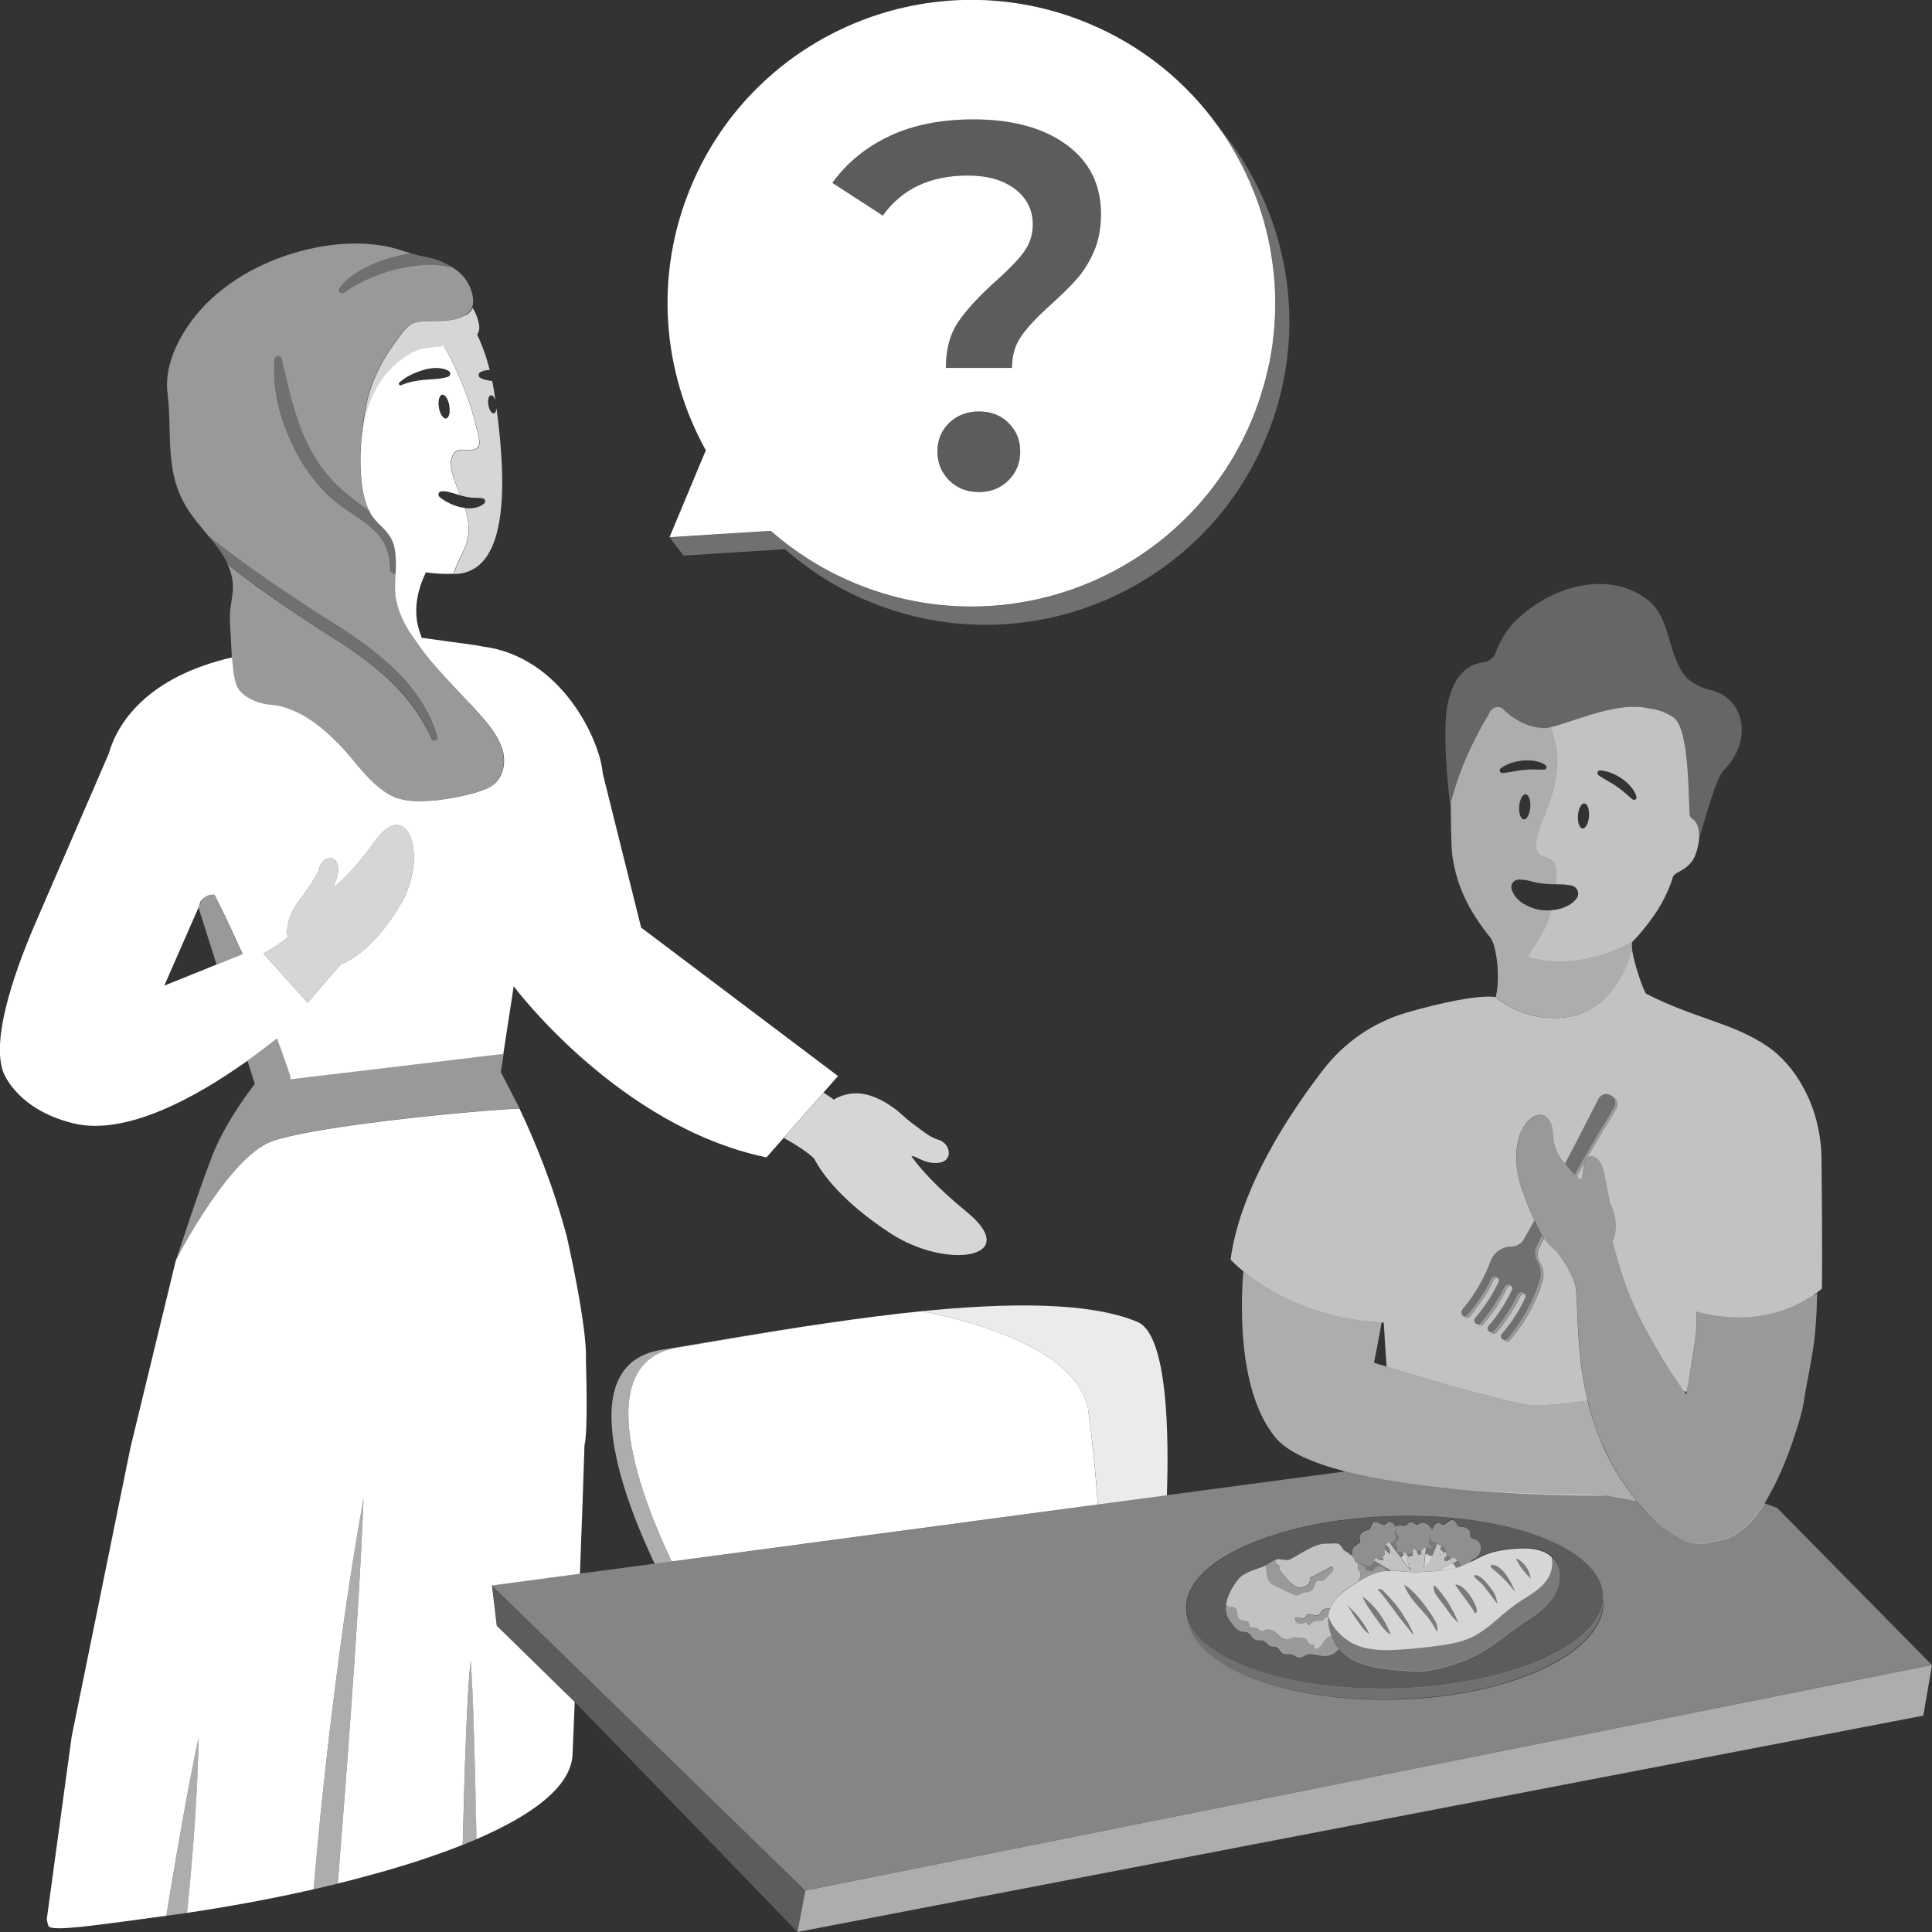 <svg viewBox="0 0 300 300" xmlns="http://www.w3.org/2000/svg"><rect x="0" y="0" width="300" height="300" fill="#333333" stroke="none"/><g fill="#fff"><path d="m 54.49 265.75 c .79 -11.01 1.52 -22.02 1.96 -33.07 -1.98 10.89 -3.5 21.83 -4.85 32.79 -.7 5.48 -1.25 10.97 -1.85 16.47 -.38 3.81 -.73 7.62 -1.06 11.43 1.25 -.28 2.51 -.58 3.76 -.89 .7 -8.9 1.42 -17.81 2.04 -26.72 z" opacity=".6"/><path d="m 29.34 294.08 c .77 -8.04 1.37 -16.1 1.5 -24.2 -1.67 7.93 -3.07 15.87 -4.38 23.83 -.21 1.26 -.42 2.51 -.62 3.77 1.04 -.14 2.1 -.28 3.19 -.44 .1 -.98 .22 -1.97 .3 -2.95 z" opacity=".6"/><path d="m 73.09 257.92 c -.57 4.54 -.96 17.72 -1.24 28.55 .74 -.29 1.45 -.59 2.16 -.89 -.23 -10.64 -.52 -23.23 -.91 -27.66 z" opacity=".6"/><path d="m 53.21 45.53 c .02 0 .03 .01 .05 .01 .05 0 .08 -.04 .13 -.05 .05 -.02 .11 -.03 .16 -.05 .02 -.01 .03 -.01 .05 -.02 l .05 -.04 c .73 -.6 1.65 -1.13 2.58 -1.59 .46 -.23 .94 -.45 1.42 -.66 .48 -.2 .97 -.39 1.46 -.56 .98 -.37 1.98 -.65 3 -.88 1.02 -.22 2.05 -.38 3.08 -.48 .02 0 .04 0 .06 -.01 .5 -.06 1 -.08 1.5 -.1 .15 -.01 .31 0 .47 .01 .32 .02 .65 .05 1.01 .09 .62 .08 1.24 .19 1.86 .3 .06 .01 .12 .02 .18 .03 -.42 -.25 -.84 -.49 -1.28 -.7 -.81 -.4 -1.63 -.62 -2.45 -.8 s -1.65 -.32 -2.47 -.58 l -.08 -.03 c -.05 -.02 -.11 -.03 -.16 -.05 -.46 .06 -.92 .14 -1.38 .23 -1.37 .28 -2.71 .69 -4.01 1.19 -.52 .21 -1.04 .45 -1.55 .71 s -1 .54 -1.48 .84 c -.19 .13 -.39 .26 -.58 .4 -.29 .21 -.57 .42 -.84 .65 -.21 .18 -.42 .38 -.62 .59 s -.39 .44 -.57 .69 c -.03 .03 -.03 .07 -.05 .11 -.04 .1 -.06 .2 -.05 .3 .02 .14 .1 .27 .23 .36 .09 .07 .2 .09 .3 .09 z" opacity=".3"/><path d="m 72.23 48.94 c -1.85 1.08 -4.05 .87 -6.1 .94 -2.07 .08 -2.58 .4 -3.78 1.96 -2.54 3.28 -4.53 6.68 -5.41 10.79 -.07 .35 -.15 .73 -.22 1.12 -.02 .08 -.03 .17 -.04 .25 -.07 .39 -.13 .79 -.19 1.21 l -.01 .06 c -.06 .45 -.12 .92 -.18 1.4 -.01 .09 -.02 .17 -.03 .26 -.05 .42 -.09 .86 -.12 1.3 0 .04 -.01 .08 -.01 .13 .18 -1.83 .54 -3.65 1.15 -5.38 .2 -.57 .42 -1.12 .68 -1.66 .06 -.12 .12 -.23 .18 -.34 .12 -.24 .24 -.49 .37 -.72 .2 -.35 .41 -.69 .63 -1.03 1.43 -2.14 3.48 -3.93 5.88 -4.9 .06 -.02 .12 -.04 .19 -.06 .8 -.25 2.24 -.34 3.76 -.52 v .01 c .08 .14 .16 .29 .24 .44 .22 .4 .44 .8 .65 1.21 .16 .3 .3 .61 .45 .92 .13 .26 .26 .51 .38 .77 .2 .42 .38 .84 .57 1.26 .07 .15 .14 .3 .2 .45 .1 .23 .19 .47 .28 .7 .04 .09 .08 .19 .12 .28 .1 .25 .21 .5 .31 .76 .43 1.12 .82 2.26 1.17 3.41 .01 .05 .03 .09 .04 .14 .13 .43 .24 .86 .36 1.29 .05 .17 .1 .34 .14 .52 .16 .61 .3 1.21 .43 1.83 .01 .06 .03 .13 .04 .2 .03 .14 .06 .31 .08 .48 .01 .08 .01 .17 .02 .25 s 0 .17 -.01 .25 -.02 .16 -.04 .23 c -.04 .15 -.11 .28 -.23 .37 -.08 .07 -.17 .13 -.26 .18 s -.18 .09 -.27 .12 c -.18 .06 -.37 .09 -.56 .1 s -.39 0 -.58 -.01 -.39 -.03 -.57 -.04 c -.19 -.01 -.37 -.01 -.54 .02 -.09 .01 -.17 .03 -.25 .06 -.41 .14 -.76 .47 -.99 1.24 -.07 .22 -.1 .45 -.12 .67 -.02 .23 -.01 .46 .02 .69 s .07 .46 .12 .69 .12 .45 .18 .67 c .05 .18 .12 .35 .18 .52 .28 .84 .6 1.67 .93 2.5 .14 .04 .28 .08 .42 .1 .48 .13 .96 .23 1.44 .24 .49 .05 .96 .02 1.53 .09 l .06 .01 c .11 .02 .22 .07 .3 .17 .17 .2 .14 .5 -.06 .67 -.19 .16 -.4 .27 -.61 .38 -.04 .02 -.07 .04 -.11 .05 -.22 .09 -.45 .16 -.68 .21 h -.01 c -.51 .1 -1.04 .11 -1.55 .05 .37 1.16 .63 2.39 .59 3.6 -.02 .47 -.07 .94 -.19 1.39 -.11 .45 -.28 .9 -.46 1.34 -.19 .44 -.4 .87 -.61 1.3 -.42 .86 -.84 1.71 -1.04 2.6 .13 -.01 .27 .01 .4 0 7.58 -.52 8 -12.31 6.21 -25.74 -.04 .43 -.18 .76 -.41 .8 -.34 .06 -.73 -.53 -.86 -1.3 -.13 -.78 .04 -1.46 .39 -1.51 .25 -.04 .52 .26 .7 .73 -.07 -.46 -.13 -.91 -.2 -1.37 -.08 -.55 -.19 -1.06 -.3 -1.59 -.08 -.01 -.17 -.01 -.25 -.02 -.51 -.07 -1.01 -.17 -1.54 -.43 l -.02 -.01 c -.09 -.04 -.17 -.12 -.22 -.21 -.14 -.25 -.05 -.56 .2 -.69 .47 -.26 .96 -.33 1.45 -.34 -.51 -2.04 -1.17 -3.87 -1.95 -5.49 .26 -.39 .39 -.85 .31 -1.44 -.15 -.97 -.5 -1.89 -1.01 -2.74 -.04 .1 -.07 .19 -.12 .28 -.23 .4 -.61 .69 -1 .92 z" opacity=".8"/><path d="m 73.05 109.33 c -.51 -.55 -1.03 -1.1 -1.55 -1.65 -1.55 -1.65 -3.11 -3.29 -4.56 -5.01 -.83 -.98 -1.59 -2.01 -2.31 -3.06 -.17 -.25 -.36 -.5 -.52 -.75 -.11 -.16 -.21 -.33 -.33 -.49 -.11 -.16 -.23 -.32 -.33 -.49 -.19 -.32 -.37 -.64 -.54 -.97 -.04 -.08 -.09 -.16 -.13 -.24 -.54 -1.06 -.96 -2.17 -1.2 -3.32 -.04 -.19 -.1 -.38 -.12 -.58 -.05 -.37 -.08 -.75 -.09 -1.13 0 -.12 -.01 -.25 -.01 -.37 0 -.27 0 -.54 .01 -.8 0 -.13 .01 -.27 .01 -.4 .01 -.15 .02 -.31 .02 -.46 .01 -.17 .02 -.34 .03 -.51 -.1 .01 -.2 0 -.3 -.03 h -.01 c -.09 -.03 -.18 -.07 -.25 -.13 -.03 -.03 -.05 -.06 -.08 -.1 -.04 -.04 -.08 -.08 -.11 -.14 -.05 -.1 -.07 -.21 -.08 -.34 -.01 -1.97 -.5 -3.43 -1.3 -4.61 -.26 -.4 -.56 -.76 -.89 -1.1 -.37 -.39 -.78 -.75 -1.21 -1.1 -.86 -.69 -1.83 -1.32 -2.81 -1.98 -.74 -.5 -1.49 -1.02 -2.22 -1.61 -.96 -.77 -1.84 -1.64 -2.66 -2.58 -.81 -.94 -1.55 -1.94 -2.22 -2.96 -1 -1.53 -1.86 -3.22 -2.59 -4.98 -.4 -.97 -.76 -1.95 -1.06 -2.95 -.41 -1.42 -.72 -2.86 -.89 -4.31 s -.22 -2.9 -.11 -4.32 c .05 -.61 .96 -.81 1.12 -.15 .22 .93 .43 1.86 .65 2.79 .2 .83 .4 1.65 .61 2.47 .14 .55 .28 1.09 .44 1.63 .25 .9 .53 1.78 .82 2.65 .45 1.31 .96 2.58 1.57 3.81 s 1.31 2.42 2.15 3.56 c .83 1.14 1.79 2.22 2.91 3.24 1.25 1.14 2.5 2.05 3.66 2.93 .24 .18 .48 .36 .71 .54 .05 .11 .12 .21 .17 .31 .08 .15 .15 .3 .24 .43 l .01 .01 c .16 .24 .33 .45 .5 .66 .07 .08 .14 .16 .22 .24 .11 .12 .22 .24 .33 .35 .22 .22 .44 .43 .65 .64 .05 .05 .1 .1 .15 .15 -.28 -.29 -.57 -.58 -.86 -.87 -.1 -.1 -.2 -.21 -.3 -.32 -.07 -.08 -.14 -.16 -.21 -.24 -.17 -.21 -.34 -.42 -.5 -.66 -.1 -.16 -.19 -.35 -.28 -.52 -.08 -.16 -.17 -.3 -.25 -.47 -.05 -.1 -.09 -.21 -.13 -.32 -.11 -.28 -.21 -.56 -.3 -.86 -.03 -.11 -.07 -.21 -.1 -.32 -.23 -.85 -.4 -1.77 -.5 -2.74 0 -.04 -.01 -.09 -.01 -.13 -.05 -.49 -.08 -.99 -.11 -1.49 0 -.07 -.01 -.14 -.01 -.22 -.06 -1.53 -.02 -3.11 .1 -4.62 l -.01 .04 c 0 -.06 .01 -.11 .02 -.16 .04 -.44 .08 -.87 .12 -1.3 .01 -.09 .02 -.17 .03 -.26 .06 -.48 .11 -.95 .18 -1.4 l .01 -.06 c .06 -.42 .13 -.82 .19 -1.21 .02 -.09 .03 -.17 .04 -.25 .07 -.4 .14 -.78 .22 -1.12 .88 -4.11 2.87 -7.51 5.41 -10.79 1.2 -1.55 1.71 -1.88 3.78 -1.96 2.05 -.08 4.25 .14 6.1 -.94 .4 -.23 .77 -.53 1 -.92 .05 -.09 .08 -.19 .12 -.28 .21 -.53 .21 -1.13 .11 -1.7 -.25 -1.43 -1 -2.77 -2.09 -3.73 -.26 -.23 -.55 -.44 -.84 -.64 -.5 -.33 -1.04 -.61 -1.58 -.88 -1.63 -.81 -3.27 -.87 -4.92 -1.38 -1.5 -.46 -2.92 -.98 -4.48 -1.24 -3.18 -.53 -6.45 -.42 -9.62 .13 -6.21 1.08 -12.4 3.81 -17.05 8.1 -3.85 3.55 -7.48 9.34 -6.82 14.65 .77 6.2 -.52 12.12 2.99 17.8 .92 1.49 2.12 2.87 3.26 4.26 2.32 1.89 4.76 3.65 7.2 5.4 .05 .04 .11 .08 .16 .12 3.5 2.45 7.05 4.85 10.66 7.14 1.52 .93 3.05 1.92 4.55 2.95 .51 .35 1.01 .71 1.52 1.08 .77 .56 1.54 1.14 2.29 1.75 s 1.48 1.23 2.18 1.88 c 1.2 1.12 2.34 2.33 3.36 3.65 .6 .77 1.15 1.58 1.65 2.42 s .95 1.71 1.33 2.61 c .22 .52 .42 1.06 .6 1.6 .08 .23 .16 .45 .22 .68 .05 .18 -.01 .37 -.13 .49 -.04 .04 -.09 .08 -.15 .1 -.19 .08 -.4 .04 -.55 -.1 -.05 -.05 -.09 -.1 -.11 -.16 -.56 -1.25 -1.22 -2.44 -1.96 -3.58 -1.53 -2.35 -3.42 -4.46 -5.52 -6.34 -.39 -.35 -.81 -.67 -1.21 -1.01 -.59 -.49 -1.18 -.97 -1.8 -1.43 -.65 -.49 -1.3 -.97 -1.98 -1.43 -1.2 -.82 -2.44 -1.61 -3.69 -2.4 -.56 -.36 -1.12 -.71 -1.69 -1.08 -3.6 -2.36 -7.2 -4.75 -10.65 -7.34 -1.09 -.81 -2.16 -1.65 -3.22 -2.5 .46 .98 .77 2.01 .84 3.13 .1 1.55 -.39 3.06 -.45 4.58 -.05 1.4 .08 2.87 .16 4.27 .05 .8 .08 1.65 .13 2.5 .04 .67 .09 1.35 .18 2.02 .1 .72 .22 1.43 .43 2.1 .29 .91 1 1.59 1.82 2.09 .17 .11 .35 .2 .53 .29 .52 .26 1.06 .45 1.56 .59 .28 .08 .55 .13 .79 .17 .18 .03 .35 .05 .5 .06 .44 .03 .87 .09 1.29 .17 .58 .11 1.15 .29 1.7 .49 .66 .24 1.3 .51 1.91 .85 .57 .31 1.12 .65 1.66 1.02 s 1.06 .77 1.56 1.18 c .5 .42 .99 .85 1.46 1.29 .24 .22 .46 .45 .69 .68 .23 .22 .46 .45 .68 .67 .17 .17 .33 .35 .5 .53 .5 .55 1 1.14 1.5 1.75 .25 .3 .5 .59 .75 .89 .19 .22 .38 .44 .56 .66 1.67 1.92 3.51 3.72 5.75 4.42 h .01 c .45 .14 .92 .24 1.38 .3 .16 .02 .32 .03 .49 .05 .32 .03 .63 .06 .95 .07 .19 .01 .38 0 .57 0 .3 0 .6 -.01 .89 -.03 .2 -.01 .39 -.02 .59 -.04 .22 -.02 .44 -.04 .66 -.06 h .01 c .26 -.03 .52 -.06 .78 -.09 .85 -.1 1.69 -.23 2.52 -.39 .18 -.03 .36 -.08 .53 -.11 .85 -.18 1.69 -.37 2.52 -.61 .04 -.01 .07 -.02 .11 -.03 .13 -.04 .27 -.08 .4 -.12 .14 -.04 .27 -.08 .41 -.13 .15 -.05 .3 -.11 .45 -.17 .12 -.05 .24 -.09 .35 -.14 .17 -.07 .32 -.16 .48 -.25 .09 -.05 .19 -.09 .27 -.14 .23 -.14 .45 -.31 .65 -.5 l .02 -.02 c .25 -.24 .47 -.51 .65 -.8 s .32 -.6 .44 -.93 .19 -.67 .23 -1.01 .06 -.7 .04 -1.05 c -.01 -.28 -.05 -.55 -.1 -.82 -.04 -.19 -.07 -.38 -.13 -.56 -.03 -.11 -.08 -.22 -.12 -.32 -.04 -.11 -.08 -.22 -.12 -.32 -.07 -.19 -.17 -.37 -.25 -.55 -.59 -1.28 -1.45 -2.44 -2.37 -3.52 -.33 -.39 -.69 -.77 -1.03 -1.15 -.31 -.35 -.61 -.7 -.93 -1.04 -.06 -.06 -.12 -.13 -.18 -.19 m -20.26 -64.55 c .02 -.04 .03 -.08 .05 -.11 .18 -.25 .37 -.47 .57 -.69 .2 -.21 .41 -.41 .62 -.59 .27 -.23 .56 -.45 .84 -.65 .19 -.14 .38 -.27 .58 -.4 .48 -.31 .98 -.59 1.48 -.84 .51 -.26 1.02 -.49 1.55 -.71 1.3 -.5 2.64 -.91 4.01 -1.19 .46 -.09 .92 -.17 1.38 -.23 .05 .02 .11 .03 .16 .05 l .08 .03 c .83 .26 1.65 .4 2.47 .58 s 1.64 .4 2.45 .8 c .44 .22 .86 .45 1.28 .7 -.06 -.01 -.12 -.02 -.18 -.03 -.62 -.11 -1.24 -.22 -1.86 -.3 -.35 -.04 -.69 -.08 -1.01 -.09 -.16 -.01 -.32 -.02 -.47 -.01 -.5 .02 -1 .04 -1.5 .1 -.02 0 -.04 0 -.06 .01 -1.03 .1 -2.06 .26 -3.08 .48 s -2.02 .51 -3 .88 c -.49 .17 -.98 .36 -1.46 .56 s -.95 .42 -1.42 .66 c -.93 .45 -1.85 .98 -2.58 1.59 l -.05 .04 c -.01 .01 -.03 .02 -.05 .02 -.05 .02 -.1 .04 -.16 .05 -.04 .01 -.08 .05 -.13 .05 -.02 0 -.03 -.01 -.05 -.01 -.11 0 -.21 -.03 -.3 -.09 -.13 -.09 -.2 -.22 -.23 -.36 -.02 -.1 .01 -.21 .05 -.3 z" opacity=".5"/><path d="m 38.6 90.1 c 3.46 2.59 7.05 4.98 10.65 7.34 .56 .37 1.12 .73 1.69 1.08 1.25 .8 2.49 1.58 3.69 2.4 .67 .46 1.33 .95 1.98 1.43 .61 .46 1.21 .94 1.8 1.43 .4 .34 .82 .66 1.21 1.01 2.11 1.88 3.99 3.99 5.52 6.34 .74 1.14 1.41 2.32 1.96 3.58 .03 .06 .07 .12 .11 .16 .14 .14 .36 .18 .55 .1 .06 -.03 .11 -.06 .15 -.1 .13 -.13 .18 -.32 .13 -.49 -.07 -.23 -.15 -.46 -.22 -.68 -.18 -.54 -.38 -1.07 -.6 -1.6 -.38 -.9 -.83 -1.77 -1.33 -2.61 s -1.05 -1.65 -1.65 -2.42 c -1.02 -1.31 -2.16 -2.53 -3.36 -3.65 -.7 -.66 -1.43 -1.28 -2.18 -1.88 s -1.51 -1.18 -2.29 -1.75 c -.5 -.37 -1.01 -.73 -1.52 -1.08 -1.51 -1.03 -3.04 -2.02 -4.55 -2.95 -3.61 -2.3 -7.16 -4.69 -10.66 -7.14 -.05 -.04 -.11 -.08 -.16 -.12 -2.48 -1.77 -4.96 -3.56 -7.31 -5.48 1.22 1.47 2.39 2.95 3.15 4.57 l .02 .02 c 1.06 .85 2.13 1.68 3.22 2.5 z" opacity=".3"/><path d="m 58.78 81.34 c -.11 -.11 -.22 -.23 -.33 -.35 -.07 -.08 -.14 -.16 -.22 -.24 -.17 -.2 -.34 -.42 -.5 -.66 l -.01 -.01 c -.09 -.13 -.16 -.29 -.24 -.43 -.06 -.11 -.12 -.2 -.17 -.31 -.23 -.18 -.47 -.36 -.71 -.54 -1.17 -.88 -2.42 -1.79 -3.66 -2.93 -1.12 -1.02 -2.08 -2.11 -2.91 -3.24 -.83 -1.14 -1.54 -2.33 -2.15 -3.56 s -1.12 -2.51 -1.57 -3.81 c -.3 -.87 -.57 -1.76 -.82 -2.65 -.15 -.54 -.3 -1.08 -.44 -1.63 -.21 -.82 -.41 -1.64 -.61 -2.47 -.22 -.92 -.43 -1.85 -.65 -2.79 -.16 -.66 -1.07 -.45 -1.12 .15 -.11 1.42 -.07 2.87 .11 4.32 .17 1.45 .48 2.89 .89 4.31 .29 1 .66 1.98 1.06 2.95 .72 1.76 1.59 3.44 2.59 4.98 .67 1.03 1.41 2.03 2.22 2.96 .81 .94 1.7 1.81 2.66 2.58 .73 .59 1.48 1.11 2.22 1.61 .98 .67 1.95 1.29 2.81 1.98 .43 .35 .84 .71 1.21 1.1 .33 .34 .62 .71 .89 1.1 .79 1.18 1.29 2.64 1.3 4.61 0 .13 .03 .24 .08 .34 .03 .06 .07 .09 .11 .14 .03 .03 .05 .07 .08 .1 .08 .06 .16 .1 .25 .13 h .01 c .1 .03 .2 .04 .3 .03 .03 -.45 .05 -.9 .06 -1.35 .01 -.48 0 -.96 -.04 -1.43 -.03 -.32 -.06 -.65 -.12 -.97 -.03 -.13 -.05 -.26 -.08 -.39 s -.05 -.26 -.09 -.4 c -.05 -.16 -.11 -.29 -.17 -.43 -.08 -.2 -.18 -.39 -.27 -.57 -.03 -.04 -.05 -.09 -.08 -.13 -.08 -.13 -.16 -.26 -.25 -.38 -.07 -.1 -.14 -.19 -.22 -.28 -.04 -.05 -.09 -.11 -.13 -.16 l -.01 -.01 c -.19 -.22 -.39 -.42 -.6 -.62 -.22 -.21 -.43 -.42 -.65 -.64 z" opacity=".3"/><path d="m 32.74 138.95 c -.19 .03 -.38 .09 -.57 .17 -.32 .14 -.6 .35 -.81 .58 l -.5 1.13 c -.01 .04 -.02 .08 -.03 .12 l 2.8 8.83 4.02 -1.62 c -1.4 -3.11 -2.85 -6.18 -4.36 -9.2 -.18 -.04 -.38 -.04 -.57 -.01 z" opacity=".5"/><path d="m 30.71 189.71 c .31 -.51 .64 -1.03 .99 -1.56 s .7 -1.07 1.08 -1.61 c .37 -.54 .75 -1.08 1.15 -1.62 .79 -1.07 1.61 -2.12 2.46 -3.08 .85 -.97 1.71 -1.85 2.58 -2.6 .22 -.19 .44 -.37 .65 -.53 .87 -.67 1.74 -1.2 2.59 -1.51 2.67 -.98 8.48 -1.97 14.86 -2.81 .98 -.13 1.98 -.26 2.98 -.38 s 2 -.24 3 -.35 1.99 -.22 2.97 -.33 c 6.36 -.67 12.1 -1.13 14.66 -1.22 l -.03 -.05 -2.88 -5.59 .44 -2.84 -33.12 3.95 c .04 -.09 .06 -.19 .06 -.29 s -.01 -.2 -.05 -.31 c -.64 -1.92 -1.32 -3.84 -2.03 -5.76 -1.37 1.09 -2.93 2.28 -4.64 3.5 l 1.11 3.51 h .09 s -4.32 5.4 -6.54 10.91 c -1.97 4.89 -5.72 16.46 -5.72 16.46 s .64 -1.26 1.71 -3.12 c .48 -.83 1.03 -1.78 1.66 -2.79 z" opacity=".5"/><path d="m 150.12 188.19 c -4.58 -3.75 -7.14 -6.61 -8.57 -8.61 .15 -.33 1.52 .73 2.94 .95 3.83 .58 3.34 -2.98 1.18 -3.57 -.97 -.27 -1.87 -.93 -2.66 -1.52 -.98 -.73 -1.99 -1.44 -2.88 -2.28 -.77 -.72 -1.49 -1.25 -2.39 -1.81 -.82 -.51 -1.7 -.94 -2.63 -1.23 -1.95 -.62 -3.94 -.4 -5.7 .65 l -.04 -.12 -1.49 -.98 -6.17 7.02 c 2.19 1.24 3.85 2.34 4.69 3.2 1.34 2.52 4.51 6.81 11.86 11.61 8.82 5.76 20.61 3.86 11.87 -3.3 z" opacity=".8"/><path d="m 76.41 246.19 l 13.64 -1.82 c .29 -7.63 .54 -14.45 .71 -19.95 .59 -2.29 .22 -13.15 .22 -13.15 .27 -5.13 -2.95 -19.19 -2.95 -19.19 -2.17 -8.2 -5.11 -15.2 -7.37 -19.94 -2.56 .09 -8.3 .55 -14.66 1.22 -.98 .1 -1.97 .21 -2.97 .33 -1 .11 -2 .23 -3 .35 s -1.99 .25 -2.98 .38 c -6.38 .84 -12.19 1.83 -14.86 2.81 -.85 .31 -1.72 .83 -2.59 1.51 -.22 .17 -.44 .35 -.65 .53 -.87 .75 -1.74 1.63 -2.58 2.6 -.85 .97 -1.67 2.01 -2.46 3.08 -.39 .54 -.78 1.08 -1.15 1.62 s -.73 1.08 -1.08 1.61 -.68 1.05 -.99 1.56 c -.63 1.01 -1.19 1.96 -1.66 2.79 -1.07 1.87 -1.71 3.12 -1.71 3.12 l -7.06 29.11 -9.13 44.88 -3.87 28.38 c .07 .38 .15 .74 .27 1.04 .41 1 8.22 -.25 18.3 -1.58 .21 -1.26 .41 -2.51 .62 -3.77 1.32 -7.95 2.71 -15.9 4.38 -23.83 -.14 8.1 -.73 16.16 -1.5 24.2 -.09 .99 -.2 1.97 -.3 2.95 6.05 -.89 12.86 -2.12 19.66 -3.66 .34 -3.81 .68 -7.62 1.06 -11.43 .59 -5.49 1.15 -10.99 1.85 -16.47 1.34 -10.96 2.87 -21.91 4.85 -32.79 -.44 11.05 -1.17 22.07 -1.96 33.07 -.62 8.92 -1.34 17.82 -2.04 26.72 6.89 -1.69 13.62 -3.7 19.39 -6 .28 -10.83 .67 -24.01 1.24 -28.55 .4 4.43 .69 17.02 .91 27.66 8.58 -3.69 14.58 -8.07 14.91 -13.02 .12 -2.79 .23 -5.56 .34 -8.28 l -12.11 -11.84 -.74 -6.24 z"/><path d="m 52.87 149.82 c 2.16 -.97 5.95 -3.44 9.51 -9.69 2.03 -3.57 2.29 -7.72 1.39 -10.1 -.25 -.65 -.58 -1.16 -.99 -1.49 -1.08 -.89 -2.69 -.5 -4.58 2.11 -2.71 3.76 -4.83 5.89 -6.32 7.11 -.26 -.1 .5 -1.22 .6 -2.34 .27 -3.02 -2.5 -2.46 -2.85 -.75 -.24 1.15 -1.56 2.86 -2.82 4.75 h -.08 c -.83 1.12 -1.47 2.24 -1.83 3.37 -.04 .09 -.08 .19 -.09 .27 -.23 .84 -.28 1.68 -.13 2.51 -1.18 .94 -2.45 1.76 -3.76 2.5 l 6.85 7.63 c 2.03 -2.29 3.6 -4.27 5.09 -5.88 z" opacity=".8"/><path d="m 99.54 143.98 l -5.94 -23.86 c -.37 -4.99 -6.32 -18.2 -18.68 -19.73 -.37 -.09 -.74 -.16 -1.11 -.21 l -8.32 -1.14 c -.15 -.45 -.32 -.87 -.46 -1.36 -.98 -3.33 .03 -6.6 1.1 -8.81 1.45 .22 2.9 .29 4.33 .22 .2 -.89 .62 -1.74 1.04 -2.6 .21 -.43 .42 -.86 .61 -1.3 s .35 -.88 .46 -1.34 .17 -.93 .19 -1.39 c .04 -1.21 -.22 -2.44 -.59 -3.6 -.25 -.03 -.49 -.06 -.72 -.11 -1.2 -.31 -2.31 -.86 -3.09 -1.49 l -.09 -.07 c -.11 -.09 -.18 -.21 -.19 -.36 -.02 -.28 .2 -.53 .48 -.54 .71 -.05 1.26 .15 1.79 .28 .37 .12 .73 .23 1.08 .32 -.33 -.83 -.65 -1.66 -.93 -2.5 -.06 -.18 -.13 -.35 -.18 -.52 -.07 -.22 -.13 -.45 -.18 -.67 s -.09 -.46 -.12 -.69 -.03 -.46 -.02 -.69 c .02 -.23 .05 -.45 .12 -.67 .23 -.76 .58 -1.1 .99 -1.24 .08 -.03 .17 -.05 .25 -.06 .17 -.03 .36 -.03 .54 -.02 .19 .01 .38 .03 .57 .04 s .39 .02 .58 .01 .38 -.04 .56 -.1 c .09 -.03 .18 -.07 .27 -.12 s .17 -.11 .26 -.18 c .11 -.1 .18 -.23 .23 -.37 .02 -.07 .04 -.15 .04 -.23 .01 -.08 .01 -.17 .01 -.25 s -.01 -.17 -.02 -.25 c -.02 -.17 -.05 -.33 -.08 -.48 -.01 -.07 -.03 -.14 -.04 -.2 -.13 -.61 -.28 -1.22 -.43 -1.83 -.05 -.17 -.1 -.34 -.14 -.52 -.12 -.43 -.23 -.86 -.36 -1.29 -.01 -.05 -.03 -.09 -.04 -.14 -.35 -1.15 -.74 -2.29 -1.17 -3.41 -.1 -.26 -.21 -.51 -.31 -.76 -.04 -.09 -.08 -.19 -.12 -.28 -.09 -.23 -.18 -.47 -.28 -.7 -.07 -.15 -.14 -.3 -.2 -.45 -.19 -.42 -.37 -.84 -.57 -1.26 -.12 -.26 -.25 -.51 -.38 -.77 -.15 -.31 -.3 -.61 -.45 -.92 -.21 -.41 -.43 -.81 -.65 -1.21 -.08 -.15 -.16 -.3 -.24 -.44 -1.52 .17 -2.96 .26 -3.76 .51 -.06 .02 -.13 .04 -.19 .06 -2.4 .97 -4.45 2.76 -5.88 4.9 -.22 .34 -.43 .68 -.63 1.03 -.13 .24 -.25 .48 -.37 .72 -.06 .12 -.12 .23 -.18 .34 -.25 .54 -.48 1.1 -.68 1.66 -.6 1.7 -.95 3.49 -1.13 5.29 -.12 1.54 -.18 3.15 -.11 4.71 0 .07 .01 .14 .01 .22 .02 .51 .06 1 .11 1.49 0 .04 .01 .09 .01 .13 .11 .97 .27 1.9 .5 2.74 .03 .11 .07 .22 .1 .32 .09 .3 .19 .59 .3 .86 .04 .11 .08 .22 .13 .32 .07 .17 .17 .31 .25 .47 .09 .18 .17 .36 .28 .52 .16 .24 .33 .45 .5 .66 l .21 .24 c .1 .11 .2 .21 .3 .32 .45 .45 .9 .87 1.31 1.35 v .01 .01 c .05 .05 .09 .11 .13 .16 .07 .09 .15 .19 .22 .28 .09 .12 .17 .25 .25 .38 .03 .04 .05 .09 .08 .13 .1 .18 .19 .37 .27 .57 v .01 c .06 .14 .12 .27 .16 .43 .01 .02 .01 .03 .02 .04 .04 .12 .05 .24 .08 .35 .03 .13 .06 .26 .08 .39 .04 .22 .07 .44 .09 .65 .01 .1 .02 .2 .03 .3 v .02 c .04 .48 .06 .96 .05 1.44 -.01 .45 -.03 .9 -.05 1.35 -.01 0 -.01 0 -.02 0 -.01 .17 -.02 .34 -.03 .51 -.01 .16 -.02 .31 -.02 .46 -.01 .14 -.01 .27 -.01 .4 -.01 .27 -.01 .54 -.01 .8 0 .12 0 .25 .01 .37 .01 .38 .04 .75 .09 1.13 .03 .2 .08 .39 .12 .58 .24 1.16 .66 2.27 1.2 3.32 .04 .08 .09 .16 .13 .24 .17 .33 .35 .65 .54 .97 .1 .17 .21 .33 .33 .49 .11 .16 .22 .32 .33 .49 .17 .26 .35 .5 .53 .75 .72 1.05 1.48 2.08 2.31 3.06 1.45 1.72 3.01 3.37 4.56 5.01 .52 .55 1.03 1.1 1.55 1.65 .06 .06 .12 .13 .18 .19 .32 .34 .62 .69 .93 1.04 .34 .38 .7 .76 1.03 1.15 .92 1.08 1.78 2.24 2.37 3.52 .08 .18 .18 .36 .25 .55 .04 .11 .08 .22 .12 .32 .04 .11 .09 .21 .12 .32 .05 .18 .09 .37 .13 .56 .05 .27 .09 .55 .1 .82 .02 .35 .01 .71 -.04 1.05 s -.12 .69 -.23 1.01 -.26 .64 -.44 .93 -.4 .56 -.65 .8 c -.01 .01 -.01 .01 -.02 .02 -.2 .19 -.42 .35 -.65 .5 -.09 .05 -.18 .09 -.27 .14 -.16 .09 -.31 .18 -.48 .25 -.11 .05 -.23 .09 -.35 .14 -.15 .06 -.3 .12 -.45 .17 -.14 .05 -.27 .08 -.41 .13 -.12 .04 -.25 .08 -.37 .12 l -.03 .01 -.03 .01 c -.03 .01 -.05 .01 -.08 .02 -.83 .24 -1.68 .43 -2.52 .61 -.18 .04 -.36 .08 -.53 .11 -.84 .16 -1.68 .29 -2.52 .39 -.09 .01 -.19 .03 -.28 .04 -.16 .02 -.33 .03 -.5 .04 h -.01 c -.12 .01 -.23 .03 -.34 .04 s -.21 .01 -.32 .02 c -.2 .02 -.39 .03 -.59 .04 -.3 .02 -.6 .02 -.89 .03 -.19 0 -.38 0 -.57 0 -.32 -.01 -.64 -.04 -.95 -.07 -.16 -.02 -.33 -.03 -.49 -.05 -.47 -.07 -.93 -.16 -1.38 -.3 h -.01 c -2.24 -.7 -4.07 -2.5 -5.75 -4.42 -.19 -.22 -.38 -.44 -.56 -.66 -.25 -.3 -.5 -.6 -.75 -.89 -.51 -.61 -1.01 -1.2 -1.5 -1.75 -.17 -.18 -.33 -.36 -.5 -.53 -.22 -.23 -.45 -.45 -.68 -.67 -.23 -.23 -.45 -.45 -.69 -.68 -.47 -.44 -.96 -.88 -1.46 -1.29 -.5 -.42 -1.02 -.81 -1.56 -1.18 s -1.09 -.71 -1.66 -1.02 c -.62 -.33 -1.26 -.61 -1.91 -.85 -.55 -.2 -1.12 -.38 -1.7 -.49 -.42 -.08 -.85 -.14 -1.29 -.17 -.14 -.01 -.32 -.03 -.5 -.06 -.24 -.04 -.5 -.09 -.79 -.17 -.5 -.13 -1.04 -.33 -1.56 -.59 -.18 -.09 -.36 -.19 -.53 -.29 -.83 -.5 -1.54 -1.19 -1.82 -2.09 -.21 -.66 -.33 -1.37 -.43 -2.1 -.09 -.67 -.14 -1.34 -.18 -2.02 -13.38 3.08 -17.88 10.36 -19.16 14.95 l -10.99 25.4 c -3.16 7.18 -7.33 18.38 -5.44 23.92 0 0 1.91 5.82 10.83 8.06 8.23 2.07 19.19 -4.04 27.09 -9.66 1.71 -1.22 3.28 -2.41 4.64 -3.5 .71 1.92 1.4 3.84 2.03 5.76 .04 .11 .05 .21 .05 .31 s -.02 .19 -.06 .29 l 33.12 -3.95 1.61 -10.51 s 16.27 21.81 39.25 26.57 l 2.66 -3.02 6.17 -7.02 2.28 -2.59 -30.62 -23.09 z m -29.73 -79.93 c -.01 .1 -.03 .2 -.05 .29 -.09 .36 -.26 .6 -.49 .64 -.17 .03 -.35 -.06 -.51 -.24 -.11 -.12 -.21 -.27 -.3 -.46 -.14 -.28 -.25 -.63 -.31 -1.01 -.16 -.94 .03 -1.77 .41 -1.94 .03 -.01 .06 -.03 .09 -.04 .17 -.03 .35 .06 .51 .24 .11 .12 .21 .27 .3 .46 .14 .28 .25 .63 .31 1.01 s .07 .75 .04 1.05 z m -7.52 -4.23 h -.01 c -.1 .04 -.21 .02 -.28 -.07 -.09 -.1 -.09 -.26 .02 -.36 1.01 -.91 2.29 -1.49 3.59 -1.9 .65 -.22 1.34 -.32 2.02 -.35 .69 -.01 1.39 .09 2.03 .45 .1 .06 .19 .15 .23 .28 .09 .26 -.06 .54 -.32 .63 l -.02 .01 c -.64 .21 -1.24 .29 -1.84 .34 l -1.82 .13 c -1.23 .1 -2.44 .35 -3.61 .83 z m -28.65 89.95 l -8.13 3.28 5.36 -12.23 c .12 -.46 .26 -.86 .4 -1.04 .03 -.03 .07 -.06 .1 -.09 .21 -.23 .49 -.44 .81 -.58 .18 -.08 .37 -.14 .57 -.17 .19 -.03 .38 -.03 .57 .01 1.51 3.01 2.96 6.09 4.36 9.2 l -4.02 1.62 z m 28.73 -9.64 c -3.56 6.25 -7.34 8.73 -9.51 9.69 -1.49 1.61 -3.06 3.59 -5.09 5.88 l -6.85 -7.63 c 1.31 -.74 2.57 -1.56 3.76 -2.5 -.16 -.83 -.1 -1.67 .13 -2.51 0 -.08 .05 -.17 .09 -.27 .35 -1.13 1 -2.25 1.83 -3.37 h .08 c 1.26 -1.89 2.58 -3.6 2.82 -4.75 .36 -1.71 3.12 -2.27 2.85 .75 -.1 1.12 -.86 2.24 -.6 2.34 1.5 -1.22 3.61 -3.35 6.32 -7.11 1.89 -2.61 3.49 -3.01 4.58 -2.11 .41 .34 .74 .85 .99 1.49 .9 2.37 .64 6.52 -1.39 10.1 z"/><path d="m 89.47 258.91 l -13.06 -12.72 .74 6.24 12.1 11.84 34.58 35.73 1.23 -6.44 z" opacity=".2"/><path d="m 105.26 209.24 c 5.94 -.97 14.14 -2.45 22.99 -3.76 -9.85 1.39 -19.09 3.08 -25.62 4.14 -14.12 2.3 -5.27 24.17 -.97 33.2 l 2.64 -.35 c -4.3 -9.01 -13.18 -30.93 .96 -33.22 z" opacity=".6"/><path d="m 125.06 293.56 l -1.23 6.44 174.82 -33.6 1.35 -7.87 z" opacity=".6"/><path d="m 169.03 219.25 c -1.29 -9.49 -17.32 -13.94 -25.88 -15.65 -4.99 .5 -10.04 1.17 -14.9 1.88 -8.85 1.31 -17.05 2.79 -22.99 3.76 -14.14 2.3 -5.26 24.21 -.96 33.22 l 63.53 -8.49 2.63 -.35 c -.25 -3.81 -.68 -8.75 -1.44 -14.37 z"/><path d="m 169.03 219.25 c .76 5.61 1.2 10.56 1.44 14.37 l 10.72 -1.43 c .32 -9.08 .18 -24.92 -4.56 -26.92 -7.45 -3.15 -20.24 -2.99 -33.48 -1.67 8.56 1.71 24.59 6.17 25.88 15.65 z" opacity=".9"/><path d="m 228.41 242.51 c -.11 .05 -.21 .11 -.32 .16 -.04 .02 -.08 .04 -.13 .06 -.24 .12 -.49 .23 -.74 .34 l -.02 .01 c -.06 .03 -.13 .05 -.19 .07 s -.12 .04 -.18 .06 c -.21 .08 -.43 .16 -.64 .22 -.03 .01 -.06 .02 -.08 .03 v -.01 .01 c -.05 .02 -.1 .02 -.16 .04 -.26 .07 -.51 .13 -.77 .18 -.08 .02 -.15 .03 -.23 .04 -.29 .05 -.58 .09 -.87 .13 -.02 0 -.04 .01 -.07 .01 l -.06 .01 c -.07 .01 -.13 .01 -.2 .02 -.05 .01 -.11 .01 -.16 .02 -.05 0 -.1 .01 -.15 .01 -.38 .03 -.75 .06 -1.13 .08 -.46 .03 -.92 .05 -1.39 .08 -.15 .01 -.3 .02 -.45 .03 -.37 .03 -.74 .02 -1.11 .01 -.02 0 -.04 0 -.06 0 h -.05 -.02 c -.03 0 -.07 -.01 -.1 -.01 -.22 -.01 -.45 -.03 -.67 -.04 l -.1 -.01 c -.28 -.02 -.55 -.05 -.83 -.07 -.16 -.01 -.31 -.02 -.46 -.03 -.11 -.01 -.22 -.02 -.33 -.02 -.21 -.01 -.42 -.02 -.64 -.02 -.06 0 -.11 0 -.17 0 -.04 0 -.09 0 -.13 0 -.16 0 -.31 .01 -.47 .02 -.1 .01 -.19 .01 -.29 .02 -.23 .02 -.45 .06 -.67 .1 -1.23 .27 -2.35 .9 -3.43 1.54 -.26 .16 -.52 .32 -.78 .48 -.08 .05 -.15 .1 -.23 .15 -.18 .12 -.36 .23 -.53 .35 -.09 .06 -.18 .12 -.26 .19 -.16 .12 -.32 .23 -.47 .35 -.08 .07 -.16 .13 -.24 .2 -.16 .13 -.31 .27 -.45 .41 -.06 .06 -.12 .11 -.18 .17 -.2 .2 -.39 .41 -.55 .63 l -.01 .02 c -.16 .21 -.3 .43 -.43 .66 -.04 .07 -.07 .14 -.1 .21 -.09 .18 -.17 .36 -.23 .55 -.03 .07 -.05 .15 -.07 .22 -.06 .21 -.1 .42 -.13 .64 -.01 .05 -.02 .1 -.02 .15 .81 2.29 2.97 4.13 5.21 4.78 1.97 .57 4.05 .52 6.09 .39 2.05 -.13 4.09 -.35 6.12 -.64 1.63 -.24 3.28 -.54 4.78 -1.23 2.63 -1.21 4.56 -3.51 6.94 -5.17 1.96 -1.37 4.36 -2.45 5.3 -4.64 .36 -.85 .43 -1.76 .27 -2.65 -.04 -.04 -.08 -.08 -.12 -.12 -.11 -.09 -.22 -.18 -.33 -.26 -.1 -.07 -.2 -.14 -.3 -.2 -.12 -.07 -.25 -.14 -.37 -.2 -.11 -.05 -.22 -.1 -.34 -.14 -.13 -.05 -.27 -.1 -.4 -.14 -.12 -.04 -.25 -.07 -.37 -.1 -.14 -.03 -.28 -.07 -.42 -.09 -.13 -.02 -.27 -.04 -.41 -.06 s -.28 -.04 -.42 -.05 c -.15 -.01 -.3 -.02 -.45 -.02 -.13 -.01 -.26 -.01 -.39 -.01 -.18 0 -.35 .01 -.53 .01 -.1 0 -.21 0 -.31 .01 -.28 .02 -.56 .04 -.83 .06 -1.35 .13 -2.71 .32 -3.98 .79 -.41 .15 -.8 .33 -1.19 .52 -.17 .08 -.34 .17 -.52 .26 -.27 .14 -.55 .28 -.82 .42 -.03 .02 -.07 .03 -.1 .05 z m -15.83 11.16 c -.11 -.06 -.21 -.12 -.3 -.19 -.35 -.26 -.64 -.62 -.9 -.99 -.27 -.37 -.51 -.76 -.78 -1.1 -.54 -.68 -.92 -1.69 -1.58 -2.25 .39 .32 .75 .66 1.08 1 .67 .69 1.24 1.43 1.76 2.24 .26 .41 .5 .83 .73 1.28 z m 2.76 -.31 c -.38 -.33 -.7 -.72 -1 -1.13 -.15 -.21 -.29 -.41 -.44 -.62 -.42 -.59 -.86 -1.18 -1.27 -1.79 -.21 -.31 -.4 -.62 -.58 -.94 s -.35 -.64 -.49 -.97 c .25 .18 .49 .37 .72 .57 s .46 .41 .68 .63 c .87 .88 1.62 1.91 2.21 3.01 .3 .55 .56 1.11 .77 1.68 -.22 -.13 -.42 -.27 -.61 -.44 z m 4.09 .29 c -.01 .03 -.03 .06 -.07 .08 -.21 -.29 -.44 -.58 -.67 -.87 -.69 -.85 -1.42 -1.69 -2.03 -2.6 -.03 -.04 -.09 -.12 -.17 -.24 -.13 -.18 -.32 -.43 -.53 -.71 -.22 -.28 -.46 -.6 -.7 -.91 s -.48 -.62 -.68 -.87 c -.34 -.43 -.6 -.73 -.62 -.71 .05 -.06 .12 -.08 .18 -.09 .13 -.02 .29 .05 .43 .14 .07 .05 .13 .1 .19 .15 .25 .24 .5 .49 .74 .75 .73 .76 1.41 1.57 2 2.44 .34 .5 .61 1 .95 1.49 .09 .14 .18 .28 .26 .43 .25 .46 .46 .97 .7 1.41 .02 .04 .02 .07 .01 .1 z m 3.77 -.84 v .03 c 0 .18 -.02 .36 -.09 .53 -.2 -.43 -.43 -.84 -.68 -1.24 s -.53 -.78 -.83 -1.15 c -1.27 -1.54 -2.89 -2.93 -3.53 -4.88 .91 .59 1.75 1.43 2.51 2.35 .38 .46 .74 .94 1.08 1.42 s .65 .96 .94 1.42 c .2 .31 .39 .66 .5 1.01 .05 .17 .08 .34 .09 .5 z m 1.07 -3.49 c -.54 -.78 -2.04 -2.19 -1.55 -3.15 .41 .39 .78 .83 1.13 1.28 .35 .46 .68 .94 .99 1.4 .06 .09 .11 .19 .17 .29 .24 .41 .46 .85 .72 1.26 .06 .1 .13 .24 .19 .39 .07 .16 .14 .33 .21 .5 s .15 .33 .22 .47 .16 .25 .24 .31 c -.98 -.75 -1.63 -1.76 -2.33 -2.76 z m 5 .45 c .02 .1 .03 .2 .03 .3 s -.02 .19 -.06 .27 -.09 .15 -.17 .21 c -.87 -1.61 -2.16 -2.95 -3.08 -4.49 .52 .01 1.04 .32 1.5 .77 s .88 1.04 1.2 1.61 c .21 .38 .38 .74 .49 1.04 .03 .09 .06 .19 .08 .29 z m 6.23 -7.77 c .43 .23 .82 .54 1.14 .9 .22 .24 .41 .51 .56 .79 .23 .43 .4 .89 .47 1.38 -.22 -.2 -.43 -.42 -.63 -.64 -.4 -.44 -.77 -.92 -1.09 -1.43 -.16 -.25 -.31 -.52 -.45 -.78 z m -4 1.4 l .04 -.43 c .4 .02 .77 .15 1.11 .37 .28 .18 .53 .41 .77 .66 .23 .26 .44 .54 .62 .82 .24 .37 .46 .75 .66 1.14 s .38 .79 .54 1.2 c -.53 -.71 -1.11 -1.38 -1.74 -2.01 -.62 -.63 -1.29 -1.21 -1.99 -1.75 z m -1.25 1.79 c .09 .08 .17 .16 .25 .25 .33 .35 .63 .74 .84 1.01 .34 .42 .65 .87 .87 1.36 .12 .27 .23 1.16 .38 1.3 -.34 -.4 -.66 -.82 -.98 -1.25 s -.63 -.86 -.96 -1.28 c -.12 -.16 -.24 -.32 -.37 -.47 s -.27 -.29 -.43 -.41 c -.28 -.22 -.96 -.8 -.95 -1.02 0 -.04 .03 -.07 .08 -.08 .04 -.01 .1 -.01 .18 .01 .08 .01 .17 .04 .29 .07 .26 .08 .53 .27 .79 .51 z" opacity=".8"/><path d="m 217.57 241.83 c .1 .14 .2 .29 .3 .43 .24 .35 .48 .71 .76 1.04 .11 .13 .23 .25 .34 .36 -.09 -.29 -.19 -.58 -.31 -.86 -.19 -.45 -.39 -.89 -.59 -1.34 l -.01 -.01 c -.06 .02 -.12 .05 -.18 .1 -.1 .1 -.19 .21 -.31 .27 z" opacity=".8"/><path d="m 220.47 241.41 c -.09 -.03 -.17 -.07 -.26 -.09 v .02 c .02 .09 .05 .17 .07 .24 .03 .07 .06 .12 .09 .17 l .02 .02 c .03 .03 .05 .05 .08 .05 .01 0 .02 .01 .03 .01 .04 0 .08 -.01 .12 -.05 s .06 -.09 .08 -.14 c .01 -.03 .01 -.06 .02 -.09 0 -.02 .01 -.04 .01 -.06 -.09 -.01 -.19 -.04 -.27 -.07 z" opacity=".8"/><path d="m 219.17 241.68 c -.03 0 -.05 .02 -.07 .02 -.11 0 -.22 -.03 -.37 -.08 l -.04 -.01 .01 .02 c .06 .1 .14 .2 .23 .27 .22 .17 .27 .17 .38 -.06 .03 -.06 .03 -.13 .05 -.19 -.06 .03 -.13 .04 -.2 .05 z" opacity=".8"/><path d="m 222.03 241.6 c -.21 -.08 -.35 -.33 -.59 -.31 -.03 0 -.05 .01 -.08 .01 -.04 .24 -.08 .48 -.1 .68 -.06 .47 -.1 .94 -.09 1.41 .08 -.09 .16 -.17 .23 -.25 s .14 -.15 .19 -.22 c .17 -.22 .33 -.45 .48 -.68 .08 -.13 .15 -.27 .23 -.41 .05 -.1 .11 -.19 .16 -.3 -.13 .08 -.29 .1 -.43 .05 z" opacity=".8"/><path d="m 224.05 241.05 c -.01 -.03 -.03 -.05 -.04 -.08 -.02 -.03 -.03 -.06 -.04 -.08 -.02 -.03 -.05 -.05 -.08 -.08 -.02 -.02 -.03 -.04 -.05 -.05 -.05 -.04 -.1 -.08 -.16 -.11 l -.01 .03 c -.02 .1 -.03 .19 -.04 .27 v .04 c -.01 .09 -.01 .17 .01 .24 0 .01 .01 .02 .01 .03 .01 .05 .03 .09 .06 .11 .01 .01 .02 .02 .03 .02 .04 .02 .08 .03 .14 .01 .03 -.01 .05 -.03 .08 -.04 .05 -.04 .09 -.09 .14 -.14 0 -.02 -.01 -.04 -.01 -.06 -.01 -.03 -.01 -.07 -.02 -.1 z" opacity=".8"/><path d="m 196.72 244.43 c .09 .48 .19 .99 .51 1.37 .26 .31 .65 .49 1.01 .66 .89 .42 1.78 .83 2.67 1.24 .8 .38 .92 -.2 1.67 -.33 .48 -.09 1.02 -.12 1.32 -.5 .31 -.41 .25 -1.11 .72 -1.3 .23 -.09 .5 .01 .75 -.04 .46 -.08 .7 -.57 1.03 -.9 .21 -.21 .48 -.37 .62 -.63 s .03 -.68 -.27 -.7 c -1.1 .6 -2.21 1.18 -3.33 1.75 .11 .48 -.17 1 -.61 1.25 -1.66 1 -2.98 -1.15 -3.84 -2.15 -.12 -.14 -.25 -.29 -.27 -.48 -.02 -.14 .03 -.3 -.04 -.42 -.07 -.13 -.22 -.18 -.33 -.27 -.23 -.19 -.25 -.48 -.18 -.78 -.05 .01 -.09 .01 -.13 .02 -.15 .04 -.29 .11 -.43 .19 -.04 .02 -.08 .05 -.12 .08 -.11 .07 -.23 .14 -.34 .22 -.06 .04 -.13 .09 -.19 .13 -.09 .06 -.18 .13 -.27 .18 l -.03 .02 c -.09 .44 -.01 .93 .07 1.38 z" opacity=".5"/><path d="m 207.3 255.15 c -.02 -.03 -.04 -.07 -.06 -.11 -.15 -.26 -.28 -.54 -.4 -.83 -.02 -.05 -.04 -.08 -.06 -.13 -.97 -.17 -1.52 1.76 -2.32 1.95 -.34 .08 -.52 -.38 -.55 -.73 -.23 .25 -.64 -.02 -.81 -.31 s -.37 -.66 -.7 -.65 c -.46 .02 -1.12 -.17 -1.51 -.1 -.27 .05 -.51 .2 -.77 .26 -.86 .2 -1.53 -.57 -2.07 -1.06 -.37 -.34 -1.11 -.56 -1.59 -.35 -.23 .1 -.5 .24 -.73 .14 -.17 -.08 -.26 -.26 -.42 -.37 -.41 -.28 -1.16 .03 -1.33 -.43 -.04 -.12 -.02 -.25 -.06 -.37 -.16 -.54 -1.04 -.29 -1.48 -.65 -.52 -.43 -.16 -1.49 -.76 -1.8 -.28 -.14 -.62 -.02 -.92 -.12 -.18 -.06 -.29 -.18 -.37 -.32 -.02 .14 -.03 .27 -.03 .41 v .14 c 0 .09 0 .19 .01 .28 .01 .05 .01 .11 .02 .16 .01 .08 .03 .17 .04 .25 .01 .06 .03 .11 .04 .17 .02 .08 .05 .16 .08 .24 .02 .05 .04 .11 .06 .16 .03 .08 .07 .16 .11 .24 .03 .05 .05 .1 .08 .15 .05 .09 .11 .17 .17 .26 .03 .04 .06 .08 .09 .13 .1 .13 .2 .25 .32 .37 .35 .51 .76 1.05 1.36 1.19 .31 .07 .65 .02 .94 .13 .57 .23 .78 1 1.37 1.19 .3 .1 .63 .01 .94 .07 .56 .11 .78 .63 1.24 .87 .45 .23 .84 -.13 1.28 .37 .24 .28 .42 .64 .76 .8 .44 .21 .98 0 1.44 .16 .33 .12 .6 .41 .95 .46 .41 .06 .77 -.24 1.15 -.4 .56 -.22 1.2 -.12 1.79 .01 1.55 .35 2.31 .14 3.3 -.95 -.01 -.01 -.02 -.03 -.03 -.04 -.21 -.26 -.41 -.54 -.59 -.84 z" opacity=".5"/><path d="m 225.78 242.95 c -.09 -.09 -.19 -.14 -.31 -.17 -.1 .04 -.2 .08 -.29 .13 -.02 .01 -.05 .02 -.07 .04 -.1 .05 -.2 .11 -.3 .19 -.45 .13 -.85 .44 -1.2 .76 .05 -.01 .1 -.01 .16 -.01 .07 -.01 .13 -.01 .2 -.02 .02 0 .04 -.01 .06 -.01 h .01 -.01 l .06 -.01 c .29 -.03 .58 -.08 .87 -.13 .08 -.01 .15 -.03 .23 -.04 .26 -.05 .51 -.11 .77 -.18 .05 -.01 .1 -.03 .15 -.04 -.09 -.17 -.18 -.35 -.33 -.5 z" opacity=".8"/><path d="m 248.94 248.34 c -.01 .13 -.02 .26 -.04 .39 -.01 .09 -.03 .19 -.04 .28 -.02 .13 -.05 .26 -.09 .39 -.02 .09 -.05 .19 -.08 .28 -.04 .13 -.08 .26 -.13 .39 -.04 .09 -.07 .19 -.11 .28 -.05 .13 -.11 .25 -.18 .38 -.05 .09 -.09 .18 -.14 .27 -.07 .13 -.14 .25 -.22 .37 -.06 .09 -.11 .18 -.17 .27 -.08 .12 -.17 .25 -.26 .37 -.07 .09 -.14 .18 -.21 .27 -.1 .12 -.2 .24 -.3 .36 -.08 .09 -.16 .18 -.24 .26 -.11 .12 -.22 .23 -.34 .35 -.09 .09 -.18 .17 -.27 .26 -.12 .11 -.24 .23 -.37 .34 -.1 .09 -.2 .17 -.3 .26 -.13 .11 -.27 .22 -.41 .33 -.11 .09 -.22 .17 -.33 .25 -.14 .11 -.29 .21 -.44 .32 -.12 .08 -.24 .17 -.36 .25 -.15 .1 -.31 .21 -.47 .31 -.13 .08 -.26 .16 -.39 .24 -.16 .1 -.33 .2 -.5 .3 -.14 .08 -.28 .16 -.42 .24 -.17 .1 -.34 .19 -.52 .28 -.15 .08 -.3 .16 -.45 .23 -.18 .09 -.36 .18 -.55 .27 -.16 .08 -.32 .15 -.48 .23 -.19 .09 -.38 .18 -.57 .26 -.17 .07 -.34 .15 -.51 .22 -.2 .08 -.39 .17 -.59 .25 -.18 .07 -.36 .14 -.55 .22 -.2 .08 -.4 .16 -.61 .23 -.19 .07 -.38 .14 -.58 .21 -.21 .07 -.42 .15 -.63 .22 -.2 .07 -.4 .13 -.61 .2 s -.43 .14 -.65 .21 c -.21 .06 -.42 .13 -.63 .19 -.22 .07 -.44 .13 -.66 .19 s -.44 .12 -.67 .18 c -.22 .06 -.44 .12 -.67 .18 s -.47 .11 -.7 .17 c -.23 .05 -.45 .11 -.68 .16 -.24 .05 -.48 .11 -.72 .16 -.23 .05 -.46 .1 -.7 .15 -.25 .05 -.5 .1 -.75 .14 -.23 .05 -.46 .09 -.7 .13 -.26 .05 -.52 .09 -.78 .13 -.24 .04 -.47 .08 -.71 .12 -.27 .04 -.54 .08 -.81 .12 -.24 .03 -.47 .07 -.71 .1 -.28 .04 -.57 .07 -.86 .11 -.23 .03 -.46 .06 -.69 .09 -.3 .03 -.61 .06 -.91 .1 -.22 .02 -.44 .05 -.67 .07 -.32 .03 -.65 .06 -.97 .08 -.21 .02 -.42 .04 -.63 .05 -.36 .03 -.72 .05 -1.08 .07 -.18 .01 -.36 .02 -.55 .03 -.55 .03 -1.1 .05 -1.65 .07 s -1.11 .03 -1.65 .03 c -.18 0 -.35 0 -.52 0 -.37 0 -.74 0 -1.11 0 -.11 0 -.23 0 -.34 -.01 -.1 0 -.21 -.01 -.31 -.01 -.32 -.01 -.65 -.01 -.97 -.02 -.23 -.01 -.45 -.02 -.67 -.03 -.3 -.01 -.61 -.02 -.91 -.04 -.24 -.01 -.47 -.03 -.7 -.04 -.28 -.02 -.57 -.03 -.85 -.06 -.24 -.02 -.48 -.04 -.71 -.06 -.27 -.02 -.55 -.05 -.82 -.07 -.24 -.02 -.47 -.05 -.71 -.08 -.26 -.03 -.53 -.06 -.79 -.09 h -.01 c -.24 -.03 -.47 -.06 -.7 -.09 -.25 -.03 -.51 -.06 -.76 -.1 -.24 -.03 -.47 -.07 -.71 -.11 s -.49 -.07 -.73 -.11 -.47 -.08 -.7 -.12 -.46 -.08 -.69 -.13 c -.23 -.04 -.46 -.09 -.69 -.14 -.22 -.05 -.45 -.09 -.67 -.14 -.23 -.05 -.45 -.1 -.67 -.15 -.21 -.05 -.43 -.1 -.64 -.15 -.22 -.05 -.44 -.11 -.66 -.17 -.2 -.05 -.41 -.11 -.61 -.16 -.22 -.06 -.43 -.12 -.65 -.18 -.19 -.06 -.39 -.11 -.58 -.17 -.21 -.07 -.42 -.13 -.63 -.2 -.18 -.06 -.37 -.12 -.55 -.18 -.21 -.07 -.41 -.14 -.61 -.21 -.17 -.06 -.35 -.12 -.52 -.19 -.2 -.07 -.4 -.15 -.59 -.23 -.17 -.07 -.33 -.13 -.49 -.2 -.19 -.08 -.38 -.16 -.56 -.24 -.16 -.07 -.31 -.14 -.47 -.21 -.18 -.08 -.36 -.17 -.54 -.25 -.15 -.07 -.29 -.14 -.44 -.21 -.18 -.09 -.35 -.18 -.51 -.27 -.14 -.07 -.27 -.14 -.41 -.22 -.17 -.09 -.33 -.19 -.49 -.28 -.13 -.08 -.25 -.15 -.37 -.23 -.16 -.1 -.31 -.2 -.46 -.3 -.12 -.08 -.23 -.15 -.34 -.23 -.15 -.1 -.29 -.2 -.43 -.31 -.11 -.08 -.21 -.16 -.31 -.24 -.14 -.11 -.27 -.21 -.39 -.32 -.1 -.08 -.19 -.16 -.28 -.24 -.12 -.11 -.24 -.22 -.36 -.33 -.09 -.08 -.17 -.17 -.25 -.25 -.11 -.11 -.22 -.23 -.32 -.34 -.08 -.09 -.15 -.17 -.22 -.26 -.1 -.12 -.19 -.23 -.28 -.35 -.07 -.09 -.13 -.17 -.19 -.26 -.08 -.12 -.17 -.24 -.24 -.36 -.06 -.09 -.11 -.18 -.16 -.27 -.07 -.12 -.14 -.25 -.2 -.37 -.05 -.09 -.09 -.18 -.13 -.27 -.06 -.13 -.11 -.25 -.16 -.38 -.03 -.09 -.06 -.18 -.09 -.27 -.04 -.13 -.08 -.26 -.11 -.38 -.02 -.09 -.04 -.19 -.06 -.28 -.03 -.13 -.05 -.26 -.07 -.39 -.01 -.04 -.01 -.07 -.02 -.11 -.01 .15 -.01 .3 0 .45 .19 6.26 9.53 11.29 22.34 12.82 2.38 .28 4.86 .45 7.44 .48 1 .01 2.01 .01 3.03 -.02 17.89 -.54 32.19 -7.36 31.95 -15.23 -.01 -.15 -.02 -.3 -.03 -.45 0 .04 -.01 .07 -.01 .11 z" opacity=".3"/><path d="m 184.36 250.96 c .03 .13 .07 .26 .11 .38 .03 .09 .06 .18 .09 .27 .05 .13 .1 .25 .16 .38 .04 .09 .08 .18 .13 .27 .06 .12 .13 .25 .2 .37 .05 .09 .1 .18 .16 .27 .08 .12 .16 .24 .24 .36 .06 .09 .13 .17 .19 .26 .09 .12 .18 .23 .28 .35 .07 .09 .15 .17 .22 .26 .1 .11 .21 .23 .32 .34 l .25 .25 c .12 .11 .23 .22 .36 .33 .09 .08 .19 .16 .28 .24 .13 .11 .26 .21 .39 .32 .1 .08 .21 .16 .31 .24 .14 .1 .28 .21 .43 .31 .11 .08 .23 .15 .34 .23 .15 .1 .3 .2 .46 .3 .12 .08 .25 .15 .37 .23 .16 .09 .32 .19 .49 .28 .13 .07 .27 .15 .41 .22 .17 .09 .34 .18 .51 .27 .14 .07 .29 .14 .44 .21 .18 .09 .36 .17 .54 .25 .15 .07 .31 .14 .47 .21 .19 .08 .37 .16 .56 .24 .16 .07 .33 .13 .49 .2 .2 .08 .39 .15 .59 .23 .17 .06 .35 .13 .52 .19 .2 .07 .41 .14 .61 .21 .18 .06 .37 .12 .55 .18 .21 .07 .42 .13 .63 .2 .19 .06 .39 .11 .58 .17 .21 .06 .43 .12 .65 .18 .2 .06 .41 .11 .61 .16 .22 .06 .44 .11 .66 .17 .21 .05 .43 .1 .64 .15 .22 .05 .45 .1 .67 .15 s .45 .09 .67 .14 c .23 .05 .46 .09 .69 .14 .23 .04 .46 .08 .69 .13 .23 .04 .46 .08 .7 .12 s .48 .08 .73 .11 c .24 .04 .47 .07 .71 .11 .25 .04 .5 .07 .76 .1 .23 .03 .46 .06 .7 .09 h .01 c .26 .03 .52 .06 .79 .09 .24 .03 .47 .05 .71 .08 .27 .03 .54 .05 .82 .07 .24 .02 .47 .04 .71 .06 .28 .02 .57 .04 .85 .06 .24 .02 .47 .03 .7 .04 .3 .02 .61 .03 .91 .04 .22 .01 .45 .02 .67 .03 .32 .01 .64 .02 .97 .02 .1 0 .21 0 .31 .01 .11 0 .22 .01 .34 .01 h 1.11 .52 l 1.65 -.03 c .55 -.02 1.1 -.04 1.65 -.07 .18 -.01 .36 -.02 .55 -.03 .36 -.02 .73 -.04 1.08 -.07 .21 -.02 .42 -.04 .63 -.05 .33 -.03 .65 -.05 .97 -.08 .22 -.02 .44 -.05 .67 -.07 .3 -.03 .61 -.06 .91 -.1 l .69 -.09 c .29 -.04 .57 -.07 .86 -.11 .24 -.03 .47 -.07 .71 -.1 l .81 -.12 c .24 -.04 .47 -.08 .71 -.12 .26 -.04 .52 -.09 .78 -.13 .24 -.04 .47 -.09 .7 -.13 .25 -.05 .5 -.1 .75 -.14 .24 -.05 .47 -.1 .7 -.15 .24 -.05 .48 -.1 .72 -.16 .23 -.05 .45 -.11 .68 -.16 .23 -.06 .47 -.11 .7 -.17 s .45 -.12 .67 -.18 .45 -.12 .67 -.18 .44 -.13 .66 -.19 c .21 -.06 .42 -.12 .63 -.19 .22 -.07 .43 -.14 .65 -.21 .2 -.07 .41 -.13 .61 -.2 .21 -.07 .42 -.15 .63 -.22 .19 -.07 .39 -.14 .58 -.21 .21 -.08 .41 -.16 .61 -.23 .18 -.07 .37 -.14 .55 -.22 .2 -.08 .4 -.16 .59 -.25 .17 -.07 .34 -.14 .51 -.22 .19 -.09 .38 -.17 .57 -.26 .16 -.08 .32 -.15 .48 -.23 .19 -.09 .37 -.18 .55 -.27 .15 -.08 .31 -.16 .45 -.23 .18 -.09 .35 -.19 .52 -.28 l .42 -.24 c .17 -.1 .33 -.2 .5 -.3 .13 -.08 .26 -.16 .39 -.24 .16 -.1 .31 -.21 .47 -.31 .12 -.08 .25 -.17 .36 -.25 .15 -.11 .29 -.21 .44 -.32 .11 -.08 .22 -.17 .33 -.25 .14 -.11 .27 -.22 .41 -.33 .1 -.09 .2 -.17 .3 -.26 .13 -.11 .25 -.23 .37 -.34 .09 -.09 .18 -.17 .27 -.26 .12 -.12 .23 -.23 .34 -.35 .08 -.09 .16 -.18 .24 -.26 .1 -.12 .2 -.24 .3 -.36 .07 -.09 .14 -.18 .21 -.27 .09 -.12 .18 -.24 .26 -.37 .06 -.09 .12 -.18 .17 -.27 .08 -.12 .15 -.25 .22 -.37 .05 -.09 .1 -.18 .14 -.27 .06 -.13 .12 -.25 .18 -.38 .04 -.09 .08 -.18 .11 -.28 .05 -.13 .09 -.26 .13 -.39 .03 -.09 .05 -.19 .08 -.28 .03 -.13 .06 -.26 .09 -.39 .02 -.09 .03 -.19 .04 -.28 .02 -.13 .03 -.26 .04 -.39 .01 -.18 .02 -.36 .02 -.54 -.22 -7.39 -14.9 -12.93 -32.79 -12.4 -17.89 .54 -32.2 6.96 -31.98 14.35 .01 .18 .03 .36 .05 .53 .02 .13 .04 .26 .07 .39 .02 .09 .04 .19 .06 .28 z m 6.05 -1.78 c .02 -.16 .05 -.32 .08 -.48 .01 -.05 .02 -.09 .04 -.14 .03 -.11 .06 -.22 .09 -.33 .02 -.06 .04 -.11 .06 -.17 .04 -.1 .07 -.2 .11 -.29 .03 -.06 .05 -.12 .08 -.18 .04 -.09 .08 -.19 .13 -.28 .03 -.06 .06 -.12 .09 -.18 .05 -.09 .1 -.18 .14 -.27 .03 -.06 .07 -.12 .1 -.18 .05 -.09 .11 -.18 .16 -.27 .03 -.05 .07 -.11 .1 -.16 .06 -.1 .13 -.19 .19 -.29 .03 -.04 .06 -.09 .09 -.13 .1 -.14 .19 -.27 .29 -.4 .99 -1.32 2.67 -1.58 4.1 -2.18 .14 -.06 .28 -.14 .41 -.23 .09 -.06 .18 -.12 .27 -.18 .06 -.04 .13 -.09 .19 -.13 .11 -.08 .22 -.15 .34 -.22 .04 -.03 .08 -.05 .12 -.08 .14 -.08 .28 -.15 .43 -.19 .05 -.01 .09 -.02 .13 -.03 .05 -.01 .1 -.01 .15 -.01 .1 -.01 .2 -.03 .29 -.02 .03 0 .06 .01 .1 .01 .4 .03 .77 .15 1.23 .12 .25 -.01 .49 -.14 .71 -.25 1.35 -.72 3.63 -2.34 5.23 -2.29 .41 .01 1.63 -.12 1.93 0 .53 .19 .63 .78 1.03 1.1 .15 .12 .32 .21 .48 .3 l .12 .06 c .02 .01 .05 .02 .07 .03 .02 .07 .06 .15 .08 .21 .14 0 .28 .05 .39 .12 -.02 -.05 -.03 -.1 -.04 -.14 -.01 -.03 -.01 -.06 -.01 -.1 -.01 -.07 -.02 -.13 -.02 -.2 0 -.08 0 -.17 .01 -.25 .01 -.06 .01 -.12 .03 -.19 .02 -.09 .06 -.18 .09 -.26 .02 -.05 .04 -.1 .06 -.14 .08 -.12 .17 -.24 .28 -.33 .24 -.18 .66 -.29 .78 -.58 .1 -.22 -.04 -.52 -.05 -.75 -.02 -.4 .31 -.73 .66 -.92 .24 -.14 .68 -.16 .87 -.31 .17 -.13 .27 -.58 .37 -.79 .06 -.12 .13 -.24 .25 -.31 .15 -.08 .34 -.05 .52 -.01 .39 .09 .85 .55 1.25 .37 .17 -.07 .27 -.23 .42 -.34 .11 -.08 .24 -.09 .39 -.05 .3 .09 .61 .37 .78 .64 .02 .03 .05 .07 .06 .1 .04 -.04 .09 -.07 .14 -.1 l .02 -.01 c .05 -.03 .11 -.06 .16 -.08 .08 -.03 .17 -.04 .25 -.04 h .07 c .08 0 .16 .01 .24 .03 .06 .01 .13 .02 .19 .03 .05 .01 .09 .01 .14 .01 h .07 c .04 0 .07 0 .11 -.01 .02 0 .05 0 .07 -.01 .04 -.01 .07 -.02 .11 -.04 .02 -.01 .04 -.01 .06 -.02 .05 -.03 .11 -.07 .15 -.12 .1 -.11 .19 -.24 .32 -.31 .25 -.13 .54 .02 .78 .17 .1 .06 .17 .1 .24 .13 .02 .01 .03 .02 .05 .02 .06 .03 .12 .04 .17 .04 .01 0 .02 0 .03 -.01 .05 -.01 .09 -.02 .14 -.05 .02 -.01 .04 -.02 .06 -.03 .07 -.04 .14 -.08 .23 -.14 .08 -.06 .17 -.09 .26 -.11 .03 -.01 .06 -.01 .09 -.01 .06 -.01 .13 -.01 .19 .01 h .05 c .02 0 .03 .01 .05 .02 .08 .02 .17 .05 .25 .09 .02 .01 .04 .01 .05 .02 .1 .05 .19 .11 .28 .18 .02 .02 .04 .04 .07 .05 .07 .05 .13 .11 .19 .17 l .06 .06 c .07 .08 .13 .15 .18 .23 .02 .02 .03 .05 .04 .08 .04 .09 .08 .2 .12 .28 v .01 c 0 -.01 0 -.02 0 -.03 v -.01 c .01 -.09 .03 -.17 .06 -.26 .11 -.32 .37 -.63 .65 -.78 .03 -.02 .07 -.03 .1 -.04 .06 -.02 .12 -.02 .18 -.02 h .02 c .03 .01 .06 .02 .09 .03 .08 .04 .16 .09 .23 .14 .08 .05 .15 .09 .24 .11 .05 .01 .11 .01 .16 .01 .07 -.01 .14 -.04 .21 -.08 .08 -.04 .15 -.08 .23 -.14 .02 -.02 .05 -.03 .07 -.05 .05 -.04 .1 -.08 .15 -.12 l .02 -.01 c .04 -.03 .08 -.06 .12 -.09 l .02 -.02 c .07 -.05 .13 -.09 .2 -.12 .12 -.05 .25 -.11 .38 -.11 .04 0 .09 .01 .13 .02 .03 .01 .06 .03 .09 .04 .06 .04 .11 .08 .15 .13 .02 .03 .04 .05 .07 .08 .02 .02 .04 .05 .06 .08 .01 .02 .03 .05 .04 .07 .05 .08 .09 .16 .14 .24 .09 .14 .18 .27 .28 .32 .22 .11 .65 .04 .92 .13 .19 .06 .38 .16 .53 .29 .08 .07 .14 .14 .19 .22 s .09 .17 .1 .27 c 0 .03 .01 .06 .01 .09 v .1 .2 c 0 .13 .02 .26 .09 .36 .04 .05 .09 .09 .14 .12 .03 .02 .06 .04 .1 .06 .05 .03 .11 .05 .17 .07 .12 .04 .25 .08 .37 .12 .04 .01 .07 .03 .11 .05 .06 .03 .11 .08 .17 .12 .09 .07 .17 .14 .24 .23 .03 .04 .07 .08 .1 .12 .06 .09 .1 .2 .13 .3 .01 .03 .02 .07 .03 .1 .02 .07 .04 .15 .04 .22 0 .02 .01 .03 .01 .05 v .05 c .01 .14 0 .29 -.03 .43 -.02 .11 -.06 .21 -.1 .32 l -.01 .02 v .01 c -.07 .17 -.17 .31 -.28 .46 -.04 .05 -.06 .11 -.1 .16 -.05 .06 -.1 .1 -.16 .13 -.02 .02 -.03 .03 -.05 .05 -.28 .27 -.53 .39 -.62 .61 .27 -.14 .55 -.28 .82 -.42 .17 -.09 .34 -.17 .52 -.26 .39 -.19 .78 -.37 1.19 -.52 1.27 -.47 2.63 -.66 3.98 -.79 .27 -.03 .55 -.05 .83 -.06 .1 -.01 .21 -.01 .31 -.01 .18 -.01 .35 -.01 .53 -.01 .13 0 .26 .01 .39 .01 .15 .01 .3 .01 .45 .02 .14 .01 .28 .03 .42 .05 s .27 .03 .41 .06 l .42 .09 c .13 .03 .25 .06 .37 .1 .14 .04 .27 .09 .4 .14 .12 .04 .23 .09 .34 .14 .13 .06 .25 .13 .37 .2 .11 .06 .21 .13 .3 .2 .11 .08 .23 .17 .33 .26 l .12 .09 c .12 .12 .24 .24 .34 .37 1.29 1.61 1 4.05 -.12 5.78 s -2.89 2.91 -4.62 4.04 c -2.56 1.68 -4.72 3.76 -7.52 5.12 -2.03 .99 -4.18 1.71 -6.39 2.19 -2.15 .47 -3.8 .24 -5.95 .07 -.38 -.03 -.76 -.07 -1.13 -.11 -.1 -.01 -.19 -.02 -.29 -.03 -.37 -.04 -.73 -.09 -1.09 -.15 l -.06 -.01 c -.38 -.06 -.75 -.14 -1.11 -.22 -.08 -.02 -.15 -.04 -.23 -.05 -.27 -.07 -.54 -.14 -.8 -.22 -.07 -.02 -.13 -.03 -.2 -.05 -.03 -.01 -.05 -.02 -.08 -.02 -.35 -.11 -.69 -.25 -1.02 -.39 -.06 -.03 -.11 -.05 -.17 -.08 -.3 -.14 -.58 -.29 -.86 -.45 -.03 -.02 -.06 -.04 -.09 -.05 -.09 -.06 -.17 -.12 -.25 -.18 -.21 -.14 -.41 -.28 -.6 -.44 -.04 -.03 -.08 -.07 -.12 -.11 -.24 -.21 -.46 -.43 -.67 -.67 -.02 -.03 -.05 -.05 -.07 -.07 -.99 1.1 -1.75 1.3 -3.3 .95 -.59 -.13 -1.23 -.23 -1.79 -.01 -.38 .15 -.74 .45 -1.15 .4 -.35 -.05 -.61 -.35 -.95 -.46 -.46 -.16 -1 .05 -1.44 -.16 -.33 -.16 -.52 -.52 -.76 -.8 -.43 -.5 -.83 -.14 -1.28 -.37 -.47 -.24 -.68 -.76 -1.24 -.87 -.31 -.06 -.64 .03 -.94 -.07 -.58 -.19 -.8 -.96 -1.37 -1.19 -.3 -.12 -.63 -.07 -.94 -.13 -.6 -.13 -1.01 -.68 -1.36 -1.19 -.12 -.12 -.22 -.25 -.32 -.37 -.03 -.04 -.06 -.08 -.09 -.13 -.06 -.09 -.12 -.17 -.17 -.26 -.03 -.05 -.05 -.1 -.08 -.15 -.04 -.08 -.08 -.16 -.11 -.24 -.02 -.05 -.04 -.11 -.06 -.16 -.03 -.08 -.05 -.16 -.08 -.24 -.02 -.06 -.03 -.11 -.04 -.17 -.02 -.08 -.03 -.17 -.04 -.25 -.01 -.05 -.02 -.11 -.02 -.16 -.01 -.09 -.01 -.18 -.01 -.28 0 -.05 0 -.09 0 -.14 0 -.14 .01 -.27 .03 -.41 z" opacity=".2"/><path d="m 220.21 241.29 l .01 .03 c .08 .03 .17 .06 .26 .09 s .18 .06 .27 .07 c 0 -.01 0 -.02 0 -.03 .02 -.22 -.01 -.45 -.02 -.67 -.01 0 -.02 0 -.03 0 -.08 .03 -.17 .04 -.26 .03 -.02 0 -.05 0 -.07 0 -.1 -.01 -.2 -.04 -.29 -.09 .01 .01 .02 .01 .03 .01 .03 .19 .06 .38 .1 .54 z" opacity=".35"/><path d="m 217.57 241.83 c .12 -.06 .21 -.18 .31 -.27 .06 -.06 .12 -.09 .18 -.1 -.02 -.04 -.04 -.08 -.06 -.13 -.05 -.11 -.12 -.25 -.19 -.41 -.26 -.03 -.61 .06 -.89 .04 .13 .17 .25 .35 .38 .52 .09 .11 .18 .23 .26 .35 z" opacity=".35"/><path d="m 218.61 241.45 c .02 .05 .05 .1 .08 .15 l .04 .01 c .14 .06 .26 .08 .37 .08 .03 0 .05 -.02 .07 -.02 .07 -.01 .13 -.02 .2 -.05 .02 -.07 .04 -.13 .06 -.21 .01 -.07 .03 -.13 .04 -.2 .02 -.17 .02 -.34 .01 -.5 l -.01 .01 c -.06 .07 -.13 .14 -.2 .21 -.04 .04 -.09 .08 -.14 .11 -.03 .02 -.05 .05 -.08 .07 -.05 .04 -.11 .06 -.17 .08 -.03 .01 -.05 .03 -.08 .04 -.05 .02 -.11 .01 -.17 .01 -.03 0 -.05 .01 -.08 .01 .02 .07 .04 .13 .06 .2 z" opacity=".35"/><path d="m 214.31 242.2 c .03 .01 .06 .02 .09 .03 .07 .01 .14 .01 .21 .02 .03 0 .06 .01 .08 .01 .07 0 .14 -.02 .22 -.03 .03 -.01 .06 -.01 .1 -.02 l .01 -.01 c -.01 -.03 -.03 -.05 -.04 -.07 -.05 -.09 -.13 -.17 -.2 -.24 -.01 -.01 -.02 -.02 -.03 -.03 -.14 .05 -.3 .07 -.47 .08 -.15 .02 -.29 .03 -.42 .07 h -.01 c .09 .06 .19 .1 .28 .14 .06 .03 .12 .04 .18 .06 z" opacity=".35"/><path d="m 215.73 241.15 c .06 .06 .14 .14 .22 .11 .19 -.59 -.28 -1.03 -.61 -1.44 -.06 .05 -.11 .1 -.15 .16 -.06 .09 -.08 .19 -.09 .29 0 .02 -.01 .05 -.01 .07 -.01 .1 0 .21 .02 .31 .23 .14 .45 .31 .63 .51 z" opacity=".35"/><path d="m 206.31 250.81 c .03 -.22 .07 -.43 .13 -.64 .02 -.07 .04 -.15 .07 -.22 .02 -.06 .04 -.13 .06 -.19 -.01 .01 -.01 .01 -.02 .02 -.12 .08 -.28 .04 -.42 .03 -.4 -.03 -.8 .19 -1.01 .53 -.08 .13 -.13 .28 -.24 .38 -.49 .48 -1.47 -.34 -1.96 .13 -.1 .09 -.15 .23 -.25 .32 -.39 .36 -1.01 -.08 -1.53 .02 -.16 .38 .16 .83 .56 .95 s .82 -.02 1.2 -.19 c .08 .21 .22 .39 .41 .52 .33 -.49 .92 -.78 1.5 -.75 .18 .01 .37 .05 .54 -.02 .25 -.1 .38 -.39 .62 -.52 .09 -.05 .2 -.07 .31 -.08 0 -.03 .01 -.05 .01 -.07 s 0 -.04 0 -.06 c .01 -.05 .02 -.09 .03 -.14 z" opacity=".5"/><path d="m 211.37 242.97 c .17 .08 .35 .15 .47 .29 .09 .1 .14 .24 .22 .35 .22 .33 .81 .51 1.16 .29 .15 -.09 .19 -.26 .3 -.39 .2 -.25 .36 -.28 .66 -.3 .06 -.01 .12 -.02 .18 -.04 .39 .24 .78 .49 1.17 .74 h .07 c .08 0 .16 -.01 .24 -.01 h .13 .02 c -.19 -.13 -.38 -.26 -.58 -.38 -.27 -.16 -.54 -.33 -.8 -.49 -.38 -.23 -.76 -.46 -1.14 -.69 l -.01 .01 c -.04 .08 -.08 .16 -.11 .23 v .01 c -.01 .03 -.03 .04 -.04 .06 -.04 .06 -.07 .13 -.11 .18 -.01 .02 -.03 .02 -.04 .04 -.04 .05 -.09 .09 -.13 .12 -.02 .01 -.03 .02 -.05 .02 -.05 .03 -.09 .05 -.14 .07 -.07 .02 -.13 .03 -.2 .03 -.34 .02 -.73 -.15 -1.13 -.25 -.22 -.06 -.44 -.13 -.65 -.23 -.06 -.03 -.11 -.04 -.16 -.08 .21 .16 .44 .3 .68 .41 z" opacity=".35"/><path d="m 214.41 244.04 c .22 -.05 .45 -.08 .67 -.1 .1 -.01 .19 -.02 .29 -.02 .08 -.01 .15 -.01 .23 -.02 -.02 0 -.05 0 -.07 0 -.39 -.26 -.78 -.5 -1.17 -.74 -.06 .02 -.12 .04 -.18 .04 -.3 .03 -.46 .06 -.66 .3 -.1 .13 -.15 .3 -.3 .39 -.35 .22 -.94 .04 -1.16 -.29 -.08 -.11 -.13 -.25 -.22 -.35 -.12 -.14 -.3 -.21 -.47 -.29 -.24 -.11 -.47 -.25 -.68 -.41 h -.01 c -.1 -.08 -.2 -.17 -.28 -.27 .01 .11 0 .21 -.04 .32 .18 -.08 .36 .06 .45 .25 .03 .06 .05 .13 .06 .19 .03 .26 -.03 .53 .08 .77 .07 .14 .19 .25 .26 .39 .12 .25 .06 .55 -.03 .82 -.06 .19 -.14 .38 -.22 .57 h .01 c 1.08 -.64 2.2 -1.27 3.43 -1.54 z" opacity=".5"/><path d="m 190.77 249.5 c .29 .1 .64 -.02 .92 .12 .61 .3 .24 1.37 .76 1.8 .44 .36 1.33 .11 1.48 .65 .03 .12 .02 .25 .06 .37 .17 .46 .93 .16 1.33 .43 .16 .11 .25 .29 .42 .37 .23 .11 .5 -.04 .73 -.14 .48 -.21 1.22 .01 1.59 .35 .54 .49 1.22 1.26 2.07 1.06 .27 -.06 .5 -.22 .77 -.26 .39 -.07 1.05 .12 1.51 .1 .34 -.01 .53 .36 .7 .65 s .58 .56 .81 .31 c .03 .35 .21 .81 .55 .73 .8 -.19 1.35 -2.13 2.32 -1.95 -.04 -.09 -.07 -.19 -.1 -.29 -.03 -.09 -.06 -.17 -.09 -.26 -.08 -.27 -.16 -.54 -.22 -.84 -.06 -.31 -.1 -.6 -.12 -.88 -.01 -.09 0 -.18 0 -.27 0 -.16 -.01 -.33 0 -.48 -.11 .01 -.21 .03 -.31 .08 -.24 .13 -.36 .42 -.62 .52 -.17 .07 -.36 .03 -.54 .02 -.59 -.03 -1.18 .27 -1.5 .75 -.18 -.13 -.33 -.31 -.41 -.52 -.38 .18 -.8 .31 -1.2 .19 s -.72 -.56 -.56 -.95 c .52 -.1 1.15 .35 1.53 -.02 .1 -.09 .16 -.22 .25 -.32 .5 -.48 1.47 .35 1.96 -.13 .11 -.11 .16 -.25 .24 -.38 .2 -.34 .61 -.55 1.01 -.53 .14 .01 .3 .04 .42 -.03 .01 -.01 .01 -.01 .02 -.02 .05 -.12 .11 -.24 .17 -.35 .04 -.07 .07 -.14 .1 -.21 .13 -.23 .27 -.45 .43 -.66 l .01 -.02 c .17 -.22 .35 -.43 .55 -.63 .06 -.06 .12 -.11 .18 -.17 .15 -.14 .3 -.28 .45 -.41 .08 -.07 .16 -.13 .24 -.2 .15 -.12 .31 -.24 .47 -.35 .09 -.06 .17 -.13 .26 -.19 .17 -.12 .35 -.24 .53 -.35 .08 -.05 .15 -.1 .23 -.15 .26 -.16 .51 -.32 .78 -.47 .08 -.19 .15 -.37 .22 -.57 .09 -.27 .15 -.56 .03 -.82 -.07 -.14 -.19 -.25 -.26 -.39 -.11 -.24 -.05 -.51 -.08 -.77 -.01 -.06 -.03 -.13 -.06 -.19 -.09 -.18 -.27 -.32 -.45 -.25 .04 -.1 .05 -.21 .04 -.32 -.02 -.02 -.03 -.04 -.05 -.06 -.04 -.04 -.07 -.08 -.1 -.13 -.09 -.13 -.18 -.26 -.24 -.4 -.02 -.04 -.03 -.08 -.04 -.13 -.12 -.07 -.25 -.12 -.39 -.12 -.03 -.07 -.05 -.14 -.08 -.21 -.03 -.01 -.05 -.03 -.08 -.04 -.04 -.02 -.08 -.04 -.12 -.06 -.17 -.09 -.33 -.18 -.48 -.3 -.41 -.32 -.51 -.9 -1.03 -1.1 -.31 -.11 -1.52 .02 -1.93 0 -1.6 -.05 -3.89 1.57 -5.23 2.29 -.22 .12 -.46 .24 -.71 .25 -.46 .02 -.83 -.09 -1.23 -.12 -.03 0 -.06 -.01 -.1 -.01 -.09 0 -.2 .01 -.29 .02 -.05 .01 -.1 .01 -.15 .02 -.07 .3 -.05 .59 .18 .78 .11 .09 .27 .14 .33 .27 .07 .13 .02 .28 .04 .42 .02 .19 .15 .34 .27 .48 .86 1 2.18 3.15 3.84 2.15 .43 -.24 .72 -.77 .61 -1.25 1.12 -.57 2.23 -1.15 3.33 -1.75 .3 .02 .4 .44 .27 .7 -.14 .26 -.41 .42 -.62 .63 -.33 .33 -.57 .82 -1.03 .9 -.25 .04 -.51 -.05 -.75 .04 -.48 .18 -.41 .89 -.72 1.3 -.29 .38 -.84 .41 -1.32 .5 -.75 .13 -.86 .71 -1.67 .33 -.89 -.42 -1.78 -.83 -2.67 -1.24 -.37 -.17 -.75 -.35 -1.01 -.66 -.32 -.38 -.42 -.88 -.51 -1.37 -.08 -.45 -.16 -.94 -.07 -1.38 -.13 .08 -.25 .15 -.39 .21 -1.43 .6 -3.11 .86 -4.1 2.18 -.1 .13 -.19 .26 -.29 .4 -.03 .04 -.06 .09 -.09 .13 -.07 .1 -.13 .19 -.19 .29 -.03 .05 -.07 .11 -.1 .16 -.06 .09 -.11 .18 -.16 .27 -.03 .06 -.07 .12 -.1 .18 -.05 .09 -.1 .18 -.14 .27 -.03 .06 -.06 .12 -.09 .18 -.04 .09 -.09 .19 -.13 .28 -.03 .06 -.05 .12 -.08 .18 -.04 .1 -.08 .2 -.11 .29 -.02 .06 -.04 .11 -.06 .17 -.04 .11 -.07 .22 -.09 .33 -.01 .05 -.03 .09 -.04 .14 -.04 .16 -.06 .32 -.08 .48 .07 .15 .18 .26 .37 .32 z" opacity=".7"/><path d="m 218.98 243.67 c .08 .08 .14 .16 .22 .24 -.21 -.72 -.51 -1.37 -.94 -2.04 -.01 -.02 -.03 -.04 -.04 -.06 .15 .33 .3 .66 .43 .99 .12 .28 .23 .57 .32 .87 z" opacity=".35"/><path d="m 216.73 240.68 c .14 -.17 .2 -.4 .13 -.61 -.06 -.17 -.22 -.36 -.17 -.55 .1 -.34 .53 -.51 .4 -.94 -.05 -.16 -.16 -.3 -.26 -.44 -.28 -.4 -.03 -.54 -.09 -.95 .04 .28 -.14 .39 -.21 .62 -.12 .36 .19 .61 .15 .95 -.01 .12 -.04 .22 -.09 .3 -.02 .03 -.04 .05 -.05 .07 -.03 .05 -.07 .09 -.11 .13 -.03 .02 -.06 .04 -.09 .06 -.04 .03 -.09 .06 -.14 .08 -.04 .02 -.08 .04 -.12 .05 -.05 .02 -.11 .04 -.16 .06 l -.04 .02 c .27 .39 .56 .76 .85 1.14 z" opacity=".35"/><path d="m 221.41 240.9 c -.01 .14 -.03 .27 -.05 .4 .03 -.01 .05 -.01 .08 -.01 .24 -.01 .38 .23 .59 .31 .14 .05 .3 .03 .43 -.05 .02 -.04 .04 -.07 .06 -.11 .25 -.56 .46 -1.13 .66 -1.71 -.21 -.08 -.41 -.16 -.64 -.24 -.27 -.1 -.53 -.35 -.48 -.63 .01 -.05 .03 -.1 .06 -.14 -.11 .12 -.23 .24 -.29 .4 -.14 .37 .1 .85 .38 1.09 .05 .04 .1 .07 .15 .1 -.04 .02 -.08 .03 -.11 .04 s -.06 .03 -.09 .03 c -.07 .02 -.14 .02 -.21 .01 -.17 -.03 -.34 -.12 -.52 -.09 .01 .16 .01 .32 0 .48 0 .04 -.01 .09 -.01 .13 z" opacity=".35"/><path d="m 224.73 241.51 c -.07 .06 -.14 .12 -.21 .18 -.19 .16 -.41 .5 -.1 .68 .14 .09 .32 0 .46 -.09 .21 -.13 .42 -.28 .62 -.43 h -.02 c -.07 -.01 -.14 -.02 -.21 -.04 -.02 -.01 -.05 -.01 -.07 -.02 -.05 -.01 -.1 -.02 -.14 -.04 -.03 -.01 -.05 -.03 -.08 -.04 -.04 -.02 -.08 -.04 -.11 -.07 -.03 -.02 -.05 -.05 -.07 -.07 s -.05 -.04 -.07 -.07 v -.01 z" opacity=".35"/><path d="m 223.68 240.63 v .02 c .06 .03 .11 .07 .16 .11 .02 .02 .03 .04 .05 .05 .03 .03 .06 .05 .08 .08 s .03 .05 .04 .08 .03 .05 .04 .08 .01 .07 .02 .1 c 0 .02 .01 .04 .01 .06 .13 -.11 .25 -.22 .36 -.35 l -.02 -.05 c -.02 -.05 -.03 -.1 -.05 -.15 -.01 -.02 -.02 -.05 -.03 -.07 -.02 -.04 -.04 -.09 -.07 -.13 -.01 -.02 -.03 -.05 -.04 -.07 -.03 -.04 -.06 -.08 -.1 -.13 -.02 -.02 -.03 -.04 -.05 -.06 -.06 -.06 -.13 -.12 -.22 -.17 l -.03 -.01 c -.06 .2 -.11 .41 -.15 .6 z" opacity=".35"/><path d="m 215.41 243.52 c .2 .12 .39 .24 .58 .38 .05 0 .1 0 .15 .01 .21 0 .42 .01 .64 .02 .11 .01 .22 .02 .33 .02 .16 .01 .31 .02 .46 .03 .28 .02 .55 .05 .83 .07 l .1 .01 c .22 .02 .45 .03 .67 .04 .08 0 .15 .01 .23 .01 .37 .01 .74 .02 1.11 -.01 .13 -.01 .26 -.02 .39 -.03 h .06 c .47 -.03 .93 -.05 1.39 -.08 .38 -.02 .76 -.05 1.13 -.08 .05 0 .1 -.01 .15 -.01 .35 -.32 .74 -.62 1.2 -.76 .1 -.08 .2 -.14 .3 -.19 .02 -.01 .05 -.03 .07 -.04 .1 -.05 .19 -.09 .29 -.13 .06 -.02 .11 -.05 .17 -.07 .09 -.04 .36 -.18 .65 -.36 l -.02 -.04 c -.05 -.09 -.1 -.16 -.16 -.21 -.02 -.02 -.05 -.03 -.07 -.05 -.04 -.03 -.08 -.06 -.12 -.08 -.03 -.02 -.07 -.02 -.1 -.03 -.04 -.01 -.08 -.03 -.12 -.04 -.05 -.01 -.1 -.02 -.15 -.03 -.02 0 -.05 -.01 -.07 -.01 -.21 .14 -.41 .29 -.62 .43 -.14 .09 -.32 .17 -.46 .09 -.31 -.18 -.09 -.53 .1 -.68 .07 -.06 .14 -.12 .21 -.18 -.02 -.02 -.03 -.04 -.05 -.07 -.05 -.09 -.09 -.18 -.13 -.27 -.01 -.03 -.02 -.05 -.03 -.07 -.03 -.08 -.05 -.15 -.08 -.23 v -.01 c -.11 .13 -.23 .25 -.36 .36 v -.01 .02 c -.05 .04 -.09 .08 -.14 .12 -.02 .02 -.05 .03 -.08 .04 -.06 .02 -.11 .01 -.14 -.01 -.01 -.01 -.02 -.01 -.03 -.02 -.03 -.03 -.05 -.06 -.06 -.11 0 -.01 -.01 -.02 -.01 -.03 -.01 -.07 -.01 -.14 -.01 -.24 v -.04 c .01 -.08 .02 -.18 .04 -.27 v -.03 l .01 -.02 c .04 -.19 .09 -.4 .15 -.6 -.11 -.07 -.22 -.13 -.33 -.18 l -.02 -.01 c -.1 -.05 -.21 -.08 -.31 -.12 l -.02 .07 v .01 c -.07 .21 -.14 .41 -.22 .61 -.13 .34 -.26 .69 -.41 1.02 -.02 .04 -.04 .07 -.06 .11 -.05 .1 -.11 .2 -.17 .3 -.08 .14 -.14 .28 -.23 .41 -.15 .23 -.31 .46 -.48 .68 -.05 .07 -.12 .14 -.19 .22 s -.16 .16 -.24 .25 c -.01 -.47 .04 -.95 .1 -1.42 .03 -.21 .07 -.44 .1 -.68 .02 -.13 .04 -.27 .05 -.4 0 -.04 .01 -.09 .01 -.13 .01 -.16 .02 -.33 0 -.48 -.01 0 -.01 0 -.01 0 -.19 .04 -.3 .23 -.45 .36 -.07 .06 -.15 .1 -.23 .13 l -.01 .01 c .01 .22 .04 .45 .02 .67 v .03 c 0 .02 -.01 .04 -.01 .06 0 .03 -.01 .06 -.02 .09 -.02 .05 -.04 .1 -.08 .14 s -.08 .05 -.12 .05 c -.01 0 -.02 0 -.03 -.01 -.03 -.01 -.06 -.03 -.08 -.05 -.01 -.01 -.01 -.01 -.02 -.02 -.03 -.04 -.06 -.1 -.09 -.17 s -.05 -.15 -.08 -.24 l -.01 -.02 -.01 -.03 c -.04 -.17 -.08 -.36 -.1 -.54 -.01 0 -.02 -.01 -.03 -.01 -.13 -.08 -.26 -.19 -.41 -.16 -.04 .01 -.08 .03 -.11 .06 -.02 .02 -.04 .04 -.06 .06 -.01 .01 -.02 .02 -.03 .03 .01 .16 0 .33 -.01 .5 -.01 .07 -.02 .13 -.04 .2 -.01 .07 -.02 .14 -.04 .2 -.02 .07 -.04 .14 -.07 .2 -.11 .23 -.16 .23 -.38 .06 -.09 -.07 -.17 -.16 -.23 -.27 -.01 -.01 -.02 -.02 -.03 -.03 -.03 -.05 -.05 -.1 -.07 -.15 -.02 -.06 -.04 -.13 -.06 -.2 -.02 0 -.04 0 -.06 -.01 -.22 -.06 -.37 -.26 -.59 -.32 -.02 -.01 -.05 0 -.08 -.01 .07 .15 .14 .3 .19 .41 .02 .04 .04 .08 .06 .13 l .01 .01 c .05 .12 .1 .23 .15 .34 .01 .02 .03 .04 .04 .06 .42 .66 .72 1.32 .94 2.04 -.07 -.07 -.15 -.14 -.22 -.21 -.12 -.13 -.24 -.26 -.36 -.4 -.28 -.33 -.52 -.68 -.76 -1.04 -.18 -.27 -.36 -.53 -.56 -.78 -.14 -.17 -.26 -.34 -.4 -.52 -.07 -.09 -.13 -.17 -.2 -.26 -.28 -.38 -.56 -.77 -.84 -1.16 -.09 .03 -.17 .06 -.26 .1 -.01 .01 -.03 .01 -.04 .02 -.09 .04 -.17 .09 -.25 .15 l -.01 .01 c .33 .41 .8 .86 .61 1.44 -.08 .03 -.16 -.04 -.22 -.11 -.18 -.2 -.4 -.37 -.63 -.51 0 .03 .01 .05 .01 .08 .01 .08 .03 .17 .04 .25 .01 .06 .01 .11 .02 .17 v .1 c 0 .06 -.01 .11 -.02 .16 -.01 .03 -.01 .05 -.02 .08 -.02 .08 -.06 .15 -.11 .21 -.08 .09 -.17 .14 -.28 .17 l .03 .03 c .08 .07 .16 .15 .2 .24 .01 .02 .03 .04 .04 .07 l .01 .01 h -.02 c -.03 .01 -.06 .01 -.09 .02 -.07 .01 -.15 .03 -.22 .03 -.03 0 -.06 -.01 -.08 -.01 -.07 0 -.14 0 -.21 -.02 -.03 -.01 -.06 -.02 -.09 -.03 -.06 -.02 -.12 -.03 -.18 -.06 -.09 -.04 -.18 -.08 -.28 -.14 -.1 .03 -.2 .08 -.27 .15 -.05 .05 -.09 .11 -.12 .17 .65 .39 1.29 .79 1.94 1.18 z" opacity=".7"/><path d="m 228.13 242.32 c -.06 .13 -.1 .27 -.16 .4 .04 -.02 .08 -.04 .12 -.06 .11 -.05 .21 -.11 .32 -.16 l .1 -.05 c .1 -.23 .34 -.35 .62 -.61 l .05 -.05 c -.36 .23 -.85 .12 -1.05 .53 z" opacity=".35"/><path d="m 225.65 242.71 c -.06 .03 -.11 .05 -.17 .07 .11 .04 .22 .09 .31 .17 .15 .15 .24 .34 .33 .5 .03 -.01 .06 -.02 .09 -.02 .21 -.06 .43 -.14 .64 -.22 .06 -.02 .12 -.04 .17 -.06 -.15 -.04 -.29 -.1 -.39 -.22 -.08 -.09 -.14 -.19 -.19 -.3 -.05 -.09 -.09 -.19 -.14 -.28 -.29 .18 -.56 .32 -.65 .36 z" opacity=".35"/><path d="m 210.25 242.1 c .03 .04 .07 .09 .1 .13 .1 .12 .21 .23 .33 .33 .05 .03 .12 .05 .17 .08 .21 .1 .43 .17 .65 .23 .4 .11 .79 .27 1.13 .25 .07 0 .14 -.01 .2 -.03 .05 -.02 .09 -.04 .14 -.07 .02 -.01 .03 -.01 .05 -.02 .05 -.03 .09 -.08 .13 -.12 .01 -.01 .03 -.02 .04 -.04 .04 -.05 .07 -.11 .11 -.18 .01 -.03 .03 -.04 .04 -.07 .04 -.08 .07 -.16 .11 -.23 l .01 -.01 c .03 -.06 .07 -.12 .12 -.17 .08 -.08 .17 -.12 .27 -.15 h .01 c .13 -.04 .28 -.06 .42 -.07 .16 -.02 .32 -.03 .47 -.08 .11 -.04 .2 -.09 .28 -.17 .06 -.06 .09 -.13 .11 -.21 .01 -.03 .01 -.05 .02 -.08 .01 -.05 .02 -.11 .02 -.16 0 -.03 0 -.07 0 -.1 0 -.06 -.01 -.11 -.02 -.17 -.01 -.08 -.02 -.17 -.04 -.25 0 -.03 -.01 -.05 -.01 -.08 -.02 -.11 -.02 -.21 -.02 -.31 0 -.02 0 -.05 .01 -.07 .01 -.1 .04 -.2 .09 -.29 .04 -.06 .09 -.12 .15 -.16 l .01 -.01 c .07 -.06 .16 -.11 .25 -.15 .01 -.01 .03 -.01 .04 -.02 .08 -.04 .17 -.07 .26 -.1 l .04 -.02 c .05 -.02 .11 -.04 .16 -.06 .04 -.02 .08 -.03 .12 -.05 .05 -.02 .09 -.05 .14 -.08 .03 -.02 .06 -.04 .09 -.06 .04 -.04 .08 -.08 .11 -.13 .02 -.03 .04 -.05 .05 -.07 .04 -.08 .08 -.18 .09 -.3 .03 -.34 -.27 -.59 -.15 -.95 .07 -.23 .25 -.35 .21 -.62 .06 .41 -.19 .55 .09 .95 .1 .14 .21 .27 .26 .44 .13 .44 -.3 .6 -.4 .94 -.06 .19 .11 .38 .17 .55 .07 .21 .01 .44 -.13 .61 .07 .09 .13 .18 .2 .27 .28 .03 .64 -.07 .89 -.04 .03 0 .06 0 .08 .01 .22 .06 .37 .25 .59 .32 .05 .01 .1 0 .14 0 .06 0 .11 0 .17 -.01 .03 -.01 .05 -.02 .08 -.04 .06 -.02 .11 -.04 .17 -.08 .03 -.02 .06 -.04 .08 -.07 .05 -.04 .1 -.07 .14 -.11 .07 -.07 .14 -.14 .2 -.21 l .01 -.01 c .01 -.01 .02 -.02 .03 -.03 .02 -.02 .04 -.04 .06 -.06 .03 -.03 .07 -.05 .11 -.06 .15 -.04 .28 .08 .41 .16 .09 .05 .19 .08 .29 .09 h .07 c .09 0 .18 -.01 .26 -.03 .01 0 .03 -.01 .04 -.01 .09 -.03 .17 -.07 .23 -.13 .15 -.13 .26 -.32 .45 -.36 h .01 c .17 -.03 .34 .06 .52 .09 .07 .01 .14 .01 .21 -.01 .03 -.01 .06 -.02 .09 -.03 .04 -.01 .08 -.02 .11 -.04 -.05 -.03 -.1 -.06 -.15 -.1 -.29 -.24 -.53 -.71 -.38 -1.09 .03 -.08 .08 -.15 .13 -.22 s .11 -.12 .16 -.18 c -.03 .04 -.05 .09 -.06 .14 -.05 .28 .21 .53 .48 .63 .19 .07 .36 .13 .53 .19 l .03 .01 c .03 .01 .06 .02 .08 .03 .1 .04 .21 .08 .31 .13 l .02 .01 c .11 .05 .22 .11 .33 .18 l .03 .01 c .09 .06 .16 .11 .22 .17 .02 .02 .04 .04 .05 .06 .04 .04 .07 .08 .1 .13 .02 .02 .03 .05 .04 .07 .03 .04 .05 .09 .07 .13 .01 .02 .02 .05 .03 .07 .02 .05 .04 .1 .05 .15 l .02 .04 v .01 .01 c .02 .07 .05 .15 .08 .23 .01 .02 .02 .05 .03 .07 .04 .09 .08 .18 .13 .27 .04 .06 .08 .1 .12 .14 l .07 .07 c .04 .03 .08 .05 .11 .07 .03 .01 .05 .03 .08 .04 .05 .02 .09 .03 .14 .04 .02 .01 .05 .01 .07 .02 .07 .01 .14 .02 .21 .04 h .02 c .02 0 .05 .01 .07 .01 .05 .01 .1 .02 .15 .03 .04 .01 .08 .03 .12 .04 .03 .01 .07 .02 .1 .03 .04 .02 .08 .05 .12 .08 .02 .02 .05 .03 .07 .05 .06 .06 .11 .13 .16 .21 l .02 .04 c .05 .09 .09 .19 .14 .28 .05 .11 .11 .21 .19 .3 .1 .11 .24 .18 .39 .22 .07 -.03 .13 -.04 .2 -.07 l .02 -.01 c .25 -.11 .49 -.23 .74 -.35 .06 -.13 .1 -.27 .16 -.4 .2 -.42 .69 -.31 1.05 -.53 .09 -.09 .18 -.19 .26 -.3 .11 -.15 .21 -.29 .28 -.46 v -.01 l .01 -.02 c .04 -.1 .08 -.21 .1 -.32 .03 -.14 .03 -.28 .03 -.43 0 -.03 0 -.07 -.01 -.1 -.01 -.08 -.03 -.15 -.04 -.22 -.01 -.03 -.02 -.07 -.03 -.1 -.04 -.1 -.08 -.21 -.13 -.3 -.03 -.05 -.07 -.08 -.1 -.12 -.07 -.09 -.15 -.17 -.24 -.23 -.06 -.04 -.11 -.09 -.17 -.12 -.03 -.02 -.07 -.03 -.11 -.05 -.11 -.04 -.24 -.08 -.37 -.12 -.04 -.01 -.08 -.02 -.12 -.04 -.02 -.01 -.03 -.02 -.05 -.03 s -.04 -.01 -.06 -.03 c -.02 -.01 -.02 -.02 -.04 -.03 s -.04 -.02 -.06 -.04 c -.03 -.03 -.06 -.06 -.08 -.09 -.07 -.1 -.08 -.23 -.09 -.36 0 -.13 .01 -.27 -.01 -.38 -.02 -.1 -.05 -.19 -.1 -.27 s -.12 -.16 -.19 -.22 c -.15 -.13 -.34 -.23 -.53 -.29 -.26 -.09 -.69 -.02 -.92 -.13 -.1 -.05 -.19 -.18 -.28 -.32 -.05 -.08 -.1 -.16 -.14 -.24 -.03 -.05 -.07 -.11 -.1 -.14 -.06 -.08 -.13 -.16 -.22 -.21 -.03 -.02 -.06 -.03 -.09 -.04 -.04 -.01 -.08 -.02 -.13 -.02 -.13 0 -.26 .06 -.38 .11 -.07 .03 -.14 .08 -.22 .14 -.04 .03 -.08 .06 -.12 .09 -.05 .04 -.11 .09 -.17 .13 l -.03 .03 c -.01 .01 -.02 .01 -.04 .02 -.07 .06 -.15 .1 -.23 .14 -.02 .01 -.04 .03 -.06 .03 -.05 .02 -.1 .03 -.15 .04 s -.11 .01 -.16 -.01 c -.09 -.02 -.17 -.06 -.24 -.11 -.08 -.05 -.15 -.1 -.23 -.14 -.04 -.02 -.08 -.02 -.11 -.03 -.06 -.01 -.12 0 -.18 .02 -.03 .01 -.07 .03 -.1 .04 -.27 .14 -.54 .49 -.65 .78 -.04 .1 -.06 .19 -.06 .26 v .02 .03 -.01 c -.06 -.11 -.11 -.27 -.17 -.36 -.05 -.07 -.11 -.15 -.18 -.23 -.02 -.02 -.04 -.04 -.06 -.06 -.06 -.06 -.12 -.11 -.19 -.17 -.02 -.02 -.04 -.04 -.07 -.05 -.09 -.07 -.18 -.13 -.28 -.18 -.02 -.01 -.04 -.01 -.05 -.02 -.08 -.04 -.16 -.07 -.25 -.09 -.03 -.01 -.06 -.01 -.09 -.02 -.07 -.01 -.13 -.01 -.19 -.01 -.03 0 -.06 0 -.09 .01 -.09 .02 -.18 .05 -.26 .1 -.09 .06 -.16 .11 -.23 .14 -.02 .01 -.04 .02 -.06 .03 s -.05 .03 -.07 .04 c -.03 .01 -.05 .01 -.07 .01 -.01 0 -.02 .01 -.03 .01 -.05 0 -.11 -.01 -.17 -.04 -.01 -.01 -.03 -.01 -.05 -.02 -.07 -.03 -.14 -.07 -.24 -.13 -.24 -.15 -.53 -.3 -.78 -.17 -.13 .07 -.22 .2 -.32 .31 -.05 .05 -.1 .09 -.15 .12 -.02 .01 -.04 .01 -.06 .02 -.04 .02 -.07 .03 -.11 .04 -.02 .01 -.05 .01 -.07 .01 -.04 0 -.07 .01 -.11 .01 -.02 0 -.05 0 -.07 0 s -.03 0 -.05 0 c -.03 0 -.06 -.01 -.09 -.01 -.06 -.01 -.13 -.02 -.19 -.03 -.08 -.01 -.16 -.02 -.24 -.03 -.02 0 -.05 0 -.07 0 -.09 0 -.17 .01 -.25 .04 -.12 .04 -.23 .11 -.32 .19 -.02 -.03 -.04 -.06 -.06 -.1 -.17 -.27 -.48 -.55 -.78 -.64 -.14 -.04 -.28 -.04 -.39 .05 -.14 .11 -.25 .27 -.42 .34 -.41 .17 -.87 -.28 -1.25 -.37 -.17 -.04 -.36 -.08 -.52 .01 -.12 .07 -.19 .19 -.25 .31 -.11 .21 -.2 .66 -.37 .79 -.2 .15 -.63 .17 -.87 .31 -.35 .2 -.67 .53 -.66 .92 .01 .23 .14 .53 .05 .75 -.13 .29 -.55 .4 -.78 .58 -.12 .09 -.21 .21 -.28 .33 -.03 .04 -.04 .09 -.06 .14 -.04 .09 -.07 .17 -.09 .26 -.01 .06 -.02 .12 -.03 .19 -.01 .08 -.01 .17 -.01 .25 0 .07 .01 .13 .02 .2 .02 .13 .05 .25 .09 .37 .06 .14 .15 .28 .24 .4 z" opacity=".45"/><path d="m 241.34 242.14 c -.1 -.13 -.23 -.23 -.34 -.34 .16 .89 .09 1.8 -.27 2.65 -.94 2.19 -3.34 3.28 -5.3 4.64 -2.37 1.65 -4.31 3.96 -6.94 5.17 -1.5 .69 -3.15 .99 -4.78 1.23 -2.03 .3 -4.07 .51 -6.12 .64 -2.04 .13 -4.13 .18 -6.09 -.39 -2.23 -.64 -4.4 -2.48 -5.21 -4.78 0 .02 -.01 .03 -.01 .04 -.02 .18 -.02 .36 -.01 .55 0 .09 -.01 .17 0 .27 .02 .28 .05 .57 .12 .88 .06 .29 .14 .57 .22 .84 .03 .09 .06 .17 .09 .26 .05 .14 .1 .28 .16 .42 .12 .29 .25 .57 .4 .83 .02 .03 .04 .07 .06 .11 .18 .3 .37 .58 .59 .84 .03 .04 .07 .08 .1 .12 .21 .24 .43 .47 .67 .67 .04 .04 .08 .07 .12 .11 .19 .16 .4 .3 .6 .44 .09 .06 .16 .13 .25 .18 .03 .02 .06 .04 .09 .05 .28 .17 .56 .32 .86 .45 .06 .03 .11 .05 .17 .08 .33 .14 .67 .28 1.02 .39 .03 .01 .05 .02 .08 .02 .07 .02 .13 .04 .2 .05 .26 .08 .53 .16 .8 .22 .08 .02 .15 .04 .23 .05 .36 .08 .73 .16 1.11 .22 .02 0 .04 .01 .06 .01 .36 .06 .72 .11 1.09 .15 .1 .01 .19 .02 .28 .03 .38 .04 .75 .08 1.13 .11 2.16 .17 3.8 .39 5.95 -.07 2.21 -.48 4.36 -1.2 6.39 -2.19 2.8 -1.36 4.95 -3.44 7.52 -5.12 1.72 -1.13 3.5 -2.31 4.62 -4.04 s 1.41 -4.17 .12 -5.78 z" opacity=".35"/><path d="m 221.66 249.88 c -.34 -.48 -.7 -.96 -1.08 -1.42 -.76 -.92 -1.6 -1.76 -2.51 -2.35 .64 1.95 2.26 3.34 3.53 4.88 .3 .37 .58 .75 .83 1.15 s .48 .81 .68 1.24 c .07 -.17 .1 -.35 .09 -.53 0 -.01 0 -.02 0 -.03 -.01 -.17 -.04 -.34 -.09 -.5 -.11 -.36 -.31 -.7 -.5 -1.01 -.29 -.46 -.61 -.94 -.94 -1.42 z" opacity=".35"/><path d="m 226.12 251.3 c -.07 -.17 -.14 -.34 -.21 -.5 s -.13 -.29 -.19 -.39 c -.26 -.41 -.48 -.84 -.72 -1.26 -.06 -.1 -.11 -.2 -.17 -.29 -.31 -.47 -.64 -.95 -.99 -1.4 -.35 -.46 -.72 -.9 -1.13 -1.28 -.49 .96 1.01 2.37 1.55 3.15 .69 1 1.35 2.01 2.33 2.76 -.08 -.06 -.17 -.18 -.24 -.31 s -.15 -.3 -.22 -.47 z" opacity=".35"/><path d="m 227.49 246.83 c -.47 -.45 -.98 -.76 -1.5 -.77 .92 1.54 2.2 2.88 3.08 4.49 .08 -.06 .13 -.13 .17 -.21 s .05 -.18 .06 -.27 c 0 -.1 -.01 -.2 -.03 -.3 s -.05 -.2 -.08 -.29 c -.11 -.3 -.28 -.67 -.49 -1.04 -.32 -.56 -.73 -1.16 -1.2 -1.61 z" opacity=".35"/><path d="m 229.16 244.61 c -.08 -.01 -.14 -.01 -.18 -.01 -.06 .01 -.08 .04 -.08 .08 -.02 .22 .67 .8 .95 1.02 .16 .12 .3 .26 .43 .41 s .25 .31 .37 .47 c .32 .42 .64 .85 .96 1.28 s .64 .85 .98 1.25 c -.15 -.14 -.25 -1.03 -.38 -1.3 -.23 -.49 -.53 -.94 -.87 -1.36 -.22 -.27 -.52 -.66 -.84 -1.01 -.08 -.09 -.17 -.17 -.25 -.25 -.26 -.24 -.53 -.43 -.79 -.51 -.12 -.04 -.22 -.06 -.29 -.07 z" opacity=".35"/><path d="m 235.22 247.16 c -.16 -.41 -.34 -.81 -.54 -1.2 s -.42 -.77 -.66 -1.14 c -.18 -.28 -.39 -.56 -.62 -.82 s -.49 -.48 -.77 -.66 c -.34 -.21 -.7 -.35 -1.11 -.37 l -.04 .43 c .7 .54 1.37 1.12 1.99 1.75 s 1.2 1.3 1.74 2.01 z" opacity=".35"/><path d="m 237.03 244.43 c .2 .22 .41 .44 .63 .64 -.07 -.48 -.23 -.95 -.47 -1.38 -.16 -.28 -.35 -.55 -.56 -.79 -.33 -.36 -.71 -.67 -1.14 -.9 v .22 c .14 .27 .28 .53 .45 .78 .32 .51 .68 .99 1.09 1.43 z" opacity=".35"/><path d="m 218.45 251.7 c -.34 -.49 -.61 -1 -.95 -1.49 -.59 -.87 -1.27 -1.68 -2 -2.44 -.24 -.25 -.49 -.5 -.74 -.75 -.06 -.05 -.12 -.11 -.19 -.15 -.14 -.09 -.29 -.16 -.43 -.14 -.07 .01 -.13 .04 -.18 .09 .02 -.02 .27 .28 .62 .71 .21 .26 .44 .56 .68 .87 s .48 .63 .7 .91 .4 .53 .53 .71 c .09 .12 .15 .2 .17 .24 .61 .92 1.34 1.75 2.03 2.6 .23 .28 .45 .57 .67 .87 .03 -.02 .05 -.05 .07 -.08 .01 -.03 .01 -.07 -.01 -.1 -.24 -.44 -.46 -.95 -.7 -1.41 -.08 -.15 -.17 -.3 -.26 -.43 z" opacity=".35"/><path d="m 212.96 249.11 c -.22 -.22 -.44 -.43 -.68 -.63 -.23 -.2 -.48 -.39 -.72 -.57 .14 .33 .31 .66 .49 .97 .18 .32 .38 .63 .58 .94 .41 .61 .86 1.21 1.27 1.79 .14 .21 .29 .42 .44 .62 .3 .41 .62 .8 1 1.13 .19 .16 .39 .31 .61 .44 -.22 -.57 -.48 -1.13 -.77 -1.68 -.59 -1.09 -1.34 -2.12 -2.21 -3.01 z" opacity=".35"/><path d="m 210.09 250.14 c -.34 -.35 -.69 -.68 -1.08 -1 .66 .55 1.05 1.57 1.58 2.25 .27 .34 .51 .73 .78 1.1 s .55 .73 .9 .99 c .1 .07 .2 .14 .3 .19 -.23 -.45 -.47 -.88 -.73 -1.28 -.51 -.82 -1.09 -1.56 -1.76 -2.24 z" opacity=".35"/><path d="m 276 234.17 l -2.07 -.76 c -.5 .82 -1.01 1.55 -1.55 2.19 -.67 .81 -1.36 1.48 -2.07 2.01 -1.46 1.12 -2.96 1.67 -4.38 1.74 -.19 .07 -.39 .14 -.59 .19 -1.69 .41 -3.4 .09 -4.89 -.81 -.07 -.04 -.14 -.09 -.21 -.14 -.11 -.07 -.22 -.14 -.33 -.21 0 0 -2.31 -1.48 -2.98 -2.15 -.99 -1.01 -1.9 -2.04 -2.73 -3.07 -1.25 -.25 -2.97 -.58 -4.82 -.91 s -24.99 .24 -40.51 -3.77 l -23 3.07 -4.7 .63 -10.72 1.43 -2.63 .35 v .03 l -66.17 8.84 -.01 -.03 -11.62 1.55 -13.64 1.82 13.06 12.72 35.29 34.36 .3 .3 174.94 -35.03 -24 -24.36 z m -58.97 29.74 c -1.02 .03 -2.03 .04 -3.03 .02 -2.58 -.03 -5.07 -.2 -7.44 -.48 -12.81 -1.53 -22.15 -6.56 -22.34 -12.82 -.01 -.15 0 -.3 0 -.45 0 .04 .01 .07 .02 .11 -.02 -.18 -.04 -.35 -.05 -.53 -.22 -7.39 14.09 -13.81 31.98 -14.35 s 32.56 5.01 32.79 12.4 c .01 .18 -.01 .36 -.02 .54 0 -.04 .01 -.07 .01 -.11 .02 .15 .03 .3 .03 .45 .24 7.87 -14.07 14.69 -31.95 15.23 z" opacity=".4"/><path d="m 248.73 224.1 c -.78 -1.8 -1.39 -3.59 -1.88 -5.33 -.05 -.16 -.09 -.32 -.14 -.48 -.07 -.27 -.12 -.53 -.19 -.8 -3.13 .39 -6.04 .71 -7.75 .74 -.26 .01 -.49 .01 -.69 0 -1.42 -.06 -5.06 -.94 -9.19 -2.07 -.41 -.11 -.81 -.22 -1.22 -.33 -3.58 -.99 -7.09 -2.02 -9.75 -2.82 -1.02 -.31 -1.91 -.58 -2.63 -.8 -1.21 -.37 -1.94 -.6 -1.94 -.6 s .57 -2.75 1.19 -6.26 c -11.01 -.61 -18.22 -5.27 -21.48 -7.93 -.49 6.41 -.59 18.76 4.86 25.65 1.86 2.36 5.91 4.11 10.95 5.41 15.52 4.01 40.51 3.77 40.51 3.77 1.85 .33 3.57 .66 4.82 .91 -2.42 -3 -4.19 -6.05 -5.49 -9.06 z" opacity=".6"/><path d="m 225.57 123.47 c .04 -.13 .07 -.25 .11 -.37 .08 -.28 .17 -.56 .25 -.84 .04 -.11 .07 -.22 .11 -.33 .09 -.28 .18 -.57 .28 -.85 .03 -.09 .07 -.19 .1 -.28 .1 -.29 .2 -.57 .31 -.86 .03 -.08 .06 -.16 .09 -.24 .11 -.29 .22 -.57 .33 -.85 .03 -.07 .05 -.13 .08 -.19 .12 -.29 .24 -.57 .36 -.85 .02 -.05 .04 -.1 .07 -.15 .12 -.29 .25 -.57 .37 -.85 .02 -.04 .04 -.08 .06 -.12 .13 -.28 .26 -.56 .38 -.82 l .04 -.08 c .13 -.28 .26 -.54 .39 -.81 l .04 -.08 c .13 -.26 .26 -.51 .38 -.75 l .02 -.03 c .83 -1.59 1.57 -2.84 2.05 -3.67 .42 -.72 1.43 -.9 2.01 -.31 .84 .86 1.81 1.54 2.79 2.02 .66 .32 1.32 .56 1.96 .71 .96 .23 1.86 .25 2.58 .07 .1 -.03 .21 -.06 .31 -.08 .17 -.05 .35 -.09 .53 -.14 .06 -.02 .12 -.04 .18 -.05 .32 -.09 .65 -.2 1 -.31 .26 -.09 .54 -.17 .82 -.27 1.03 -.34 2.13 -.71 3.29 -1.06 .06 -.02 .12 -.04 .18 -.06 .25 -.08 .51 -.15 .77 -.22 .09 -.03 .18 -.05 .27 -.08 .25 -.07 .5 -.13 .74 -.19 .1 -.03 .2 -.05 .3 -.08 .24 -.06 .48 -.11 .72 -.16 .11 -.02 .22 -.05 .33 -.07 .23 -.05 .46 -.09 .68 -.13 .12 -.02 .24 -.05 .36 -.07 .22 -.04 .43 -.06 .65 -.09 .13 -.02 .26 -.04 .38 -.05 .21 -.02 .41 -.03 .62 -.05 .13 -.01 .26 -.02 .39 -.03 .21 -.01 .42 0 .63 0 h .36 c .23 .01 .45 .04 .67 .06 .09 .01 .19 .01 .27 .02 .31 .04 .61 .1 .91 .18 1.32 .14 2.59 .55 3.77 1.39 .48 .34 .86 1 1.17 1.87 .1 .29 .19 .6 .28 .93 .13 .5 .24 1.03 .33 1.6 .06 .38 .12 .77 .17 1.16 .08 .6 .14 1.21 .19 1.82 .04 .41 .07 .82 .09 1.23 .03 .41 .05 .81 .07 1.21 .01 .2 .02 .39 .03 .59 .02 .39 .03 .76 .05 1.13 .01 .18 .01 .36 .02 .53 .02 .52 .03 1 .05 1.44 .01 .29 .02 .55 .03 .79 .02 .36 .04 .65 .06 .87 .02 .17 .22 .47 .27 .49 .83 .39 1.24 1.55 1.19 3.01 1.21 -3.74 2.55 -9.19 3.84 -10.5 4.71 -4.79 2.97 -11.29 -2.04 -12.41 -1.39 -.31 -2.66 -.95 -3.69 -1.84 -3.13 -3.46 -2.37 -9.15 -6.02 -12.11 -6.49 -5.13 -16.21 -1.8 -21.37 4 -.98 1.22 -1.77 2.59 -2.32 4.1 -.32 .86 -1.11 1.46 -2.02 1.56 -1.66 .18 -4.23 1.27 -5.37 6.05 -1.03 4.35 .02 13.78 .34 16.36 0 -.22 0 -.34 0 -.34 .02 -.09 .05 -.18 .07 -.27 .03 -.11 .06 -.23 .09 -.34 .07 -.28 .14 -.56 .22 -.84 z" opacity=".25"/><path d="m 246 180.62 c -.38 .66 -.77 1.34 -1.16 2.04 .2 .2 .37 .38 .52 .54 .33 .39 .46 -1.51 .64 -2.59 z" opacity=".7"/><path d="m 250.76 170.85 c .03 .09 .04 .18 .05 .27 .01 .14 0 .28 -.03 .42 s -.08 .28 -.16 .4 l -.04 .07 c -.04 .06 -.08 .13 -.15 .25 -.1 .17 -.25 .4 -.42 .69 -.14 .23 -.3 .49 -.48 .79 -.27 .45 -.58 .97 -.93 1.55 -.12 .19 -.24 .39 -.36 .6 -.31 .52 -.64 1.08 -.98 1.67 -.35 .59 -.71 1.22 -1.09 1.87 -.45 .78 -.92 1.61 -1.41 2.46 -.09 .15 -.17 .3 -.26 .46 .11 .11 .23 .23 .34 .33 .39 -.7 .78 -1.38 1.16 -2.04 .01 -.08 .03 -.16 .04 -.23 .03 -.12 .05 -.22 .08 -.3 s .06 -.13 .09 -.16 c .1 -.09 .2 -.16 .3 -.22 l .01 -.01 c 2.43 -4.21 4.34 -7.29 4.5 -7.54 .2 -.34 .24 -.74 .14 -1.09 -.09 -.32 -.3 -.6 -.6 -.78 l -.39 -.24 c .09 .06 .16 .14 .24 .22 .04 .04 .09 .07 .13 .11 .11 .14 .19 .29 .23 .45 z" opacity=".5"/><path d="m 233.7 208.2 c .24 .15 .56 .1 .74 -.11 2.03 -2.36 3.62 -5.07 4.69 -7.99 .12 -.32 .25 -.77 .39 -1.25 .18 -.64 .17 -1.3 -.01 -1.91 -.09 -.31 -.22 -.6 -.4 -.88 -.12 -.19 -.21 -.39 -.27 -.6 -.15 -.52 -.13 -1.08 .09 -1.54 .26 -.55 .53 -1.12 .81 -1.68 -.1 -.14 -.19 -.29 -.29 -.45 -.31 .64 -.62 1.27 -.91 1.89 -.22 .46 -.24 1.02 -.09 1.54 .06 .21 .15 .41 .27 .6 .17 .27 .31 .57 .4 .88 .18 .61 .19 1.27 .01 1.91 -.14 .48 -.28 .93 -.39 1.25 -1.07 2.92 -2.66 5.64 -4.69 7.99 -.06 .07 -.12 .11 -.2 .14 -.02 .01 -.05 .01 -.08 .02 -.05 .02 -.1 .03 -.16 .03 -.01 0 -.02 .01 -.03 .01 -.02 0 -.03 -.01 -.05 -.01 -.07 -.01 -.13 -.03 -.2 -.06 -.02 -.01 -.03 -.01 -.05 -.01 l .39 .24 z" opacity=".5"/><path d="m 232.42 198.25 c -.32 -.19 -.72 -.07 -.88 .27 -.49 1.02 -1.05 2.01 -1.67 2.95 -.62 .95 -1.31 1.85 -2.05 2.71 -.06 .07 -.13 .11 -.2 .14 -.02 .01 -.04 .01 -.05 .02 -.07 .02 -.15 .03 -.23 .01 -.06 -.01 -.11 -.03 -.16 -.06 l .39 .24 c .2 .12 .47 .1 .64 -.1 .61 -.7 1.17 -1.44 1.69 -2.21 .76 -1.1 1.45 -2.25 2.03 -3.46 .13 -.26 .41 -.39 .68 -.34 -.05 -.07 -.11 -.13 -.18 -.17 z" opacity=".5"/><path d="m 234.46 199.46 c -.31 -.16 -.7 -.01 -.86 .3 -.95 1.96 -2.15 3.8 -3.56 5.47 -.04 .05 -.08 .11 -.13 .16 -.05 .06 -.11 .1 -.17 .13 -.02 .01 -.04 .01 -.07 .02 -.05 .02 -.09 .03 -.14 .04 -.03 0 -.05 0 -.08 0 -.04 0 -.09 -.01 -.13 -.02 -.03 -.01 -.05 -.02 -.08 -.03 -.02 -.01 -.05 -.01 -.07 -.03 l .39 .24 c .15 .09 .33 .1 .5 .04 .09 -.03 .17 -.08 .24 -.15 1.47 -1.71 2.71 -3.6 3.69 -5.62 .13 -.26 .41 -.4 .69 -.35 -.06 -.08 -.13 -.15 -.22 -.19 z" opacity=".5"/><path d="m 231.63 206.97 c .24 .14 .55 .1 .74 -.11 1.48 -1.71 2.72 -3.61 3.69 -5.64 .13 -.26 .41 -.39 .68 -.34 -.05 -.07 -.11 -.13 -.18 -.17 -.32 -.19 -.73 -.07 -.89 .27 -.73 1.52 -1.61 2.97 -2.63 4.32 -.34 .45 -.69 .89 -1.06 1.32 -.05 .06 -.11 .1 -.18 .14 -.02 .01 -.04 .01 -.07 .02 -.05 .02 -.09 .03 -.14 .04 -.03 0 -.05 0 -.08 0 -.04 0 -.09 -.01 -.13 -.02 -.03 -.01 -.05 -.02 -.08 -.03 -.02 -.01 -.05 -.01 -.07 -.03 l .39 .24 z" opacity=".5"/><path d="m 244.5 182.33 c .09 -.15 .17 -.31 .26 -.46 .48 -.85 .95 -1.68 1.41 -2.46 .38 -.65 .74 -1.28 1.09 -1.87 s .68 -1.15 .98 -1.67 c .12 -.21 .24 -.41 .36 -.6 .35 -.58 .66 -1.1 .93 -1.55 .18 -.3 .34 -.56 .48 -.79 .18 -.29 .32 -.52 .42 -.69 .07 -.12 .12 -.19 .15 -.25 l .04 -.07 c .08 -.13 .13 -.27 .16 -.4 .03 -.14 .04 -.28 .03 -.42 -.01 -.09 -.03 -.18 -.05 -.27 -.05 -.16 -.13 -.32 -.23 -.45 -.03 -.04 -.09 -.07 -.13 -.11 -.09 -.09 -.18 -.19 -.3 -.25 -.69 -.37 -1.55 -.1 -1.89 .6 -.14 .28 -2.26 4.52 -5.18 10.03 l 1.18 1.38 c .1 .1 .2 .19 .29 .29 z" opacity=".3"/><path d="m 238.73 195.82 c -.12 -.19 -.21 -.39 -.27 -.6 -.15 -.52 -.13 -1.08 .09 -1.54 .29 -.62 .6 -1.25 .91 -1.89 -.12 -.2 -.24 -.4 -.37 -.62 v -.01 c -.28 -.5 -.56 -1.06 -.85 -1.68 -.56 1.01 -1.12 2.01 -1.69 3 -.36 .63 -1.12 1.06 -1.88 1.05 -1.39 0 -2.73 .85 -3.26 2.31 -.45 1.23 -1.01 2.41 -1.65 3.55 -.76 1.36 -1.64 2.64 -2.65 3.83 -.16 .19 -.23 .54 -.16 .77 .06 .19 .21 .31 .37 .35 .07 .02 .15 .01 .23 -.01 .02 -.01 .04 -.01 .05 -.02 .07 -.03 .15 -.07 .2 -.14 .74 -.86 1.43 -1.76 2.05 -2.71 s 1.18 -1.93 1.67 -2.95 c .16 -.33 .57 -.45 .88 -.27 .07 .04 .13 .1 .18 .17 .04 .06 .08 .12 .1 .19 .04 .14 .03 .3 -.03 .44 -.74 1.57 -1.65 3.06 -2.71 4.45 -.29 .39 -.6 .77 -.91 1.13 -.13 .16 -.17 .36 -.12 .54 .03 .1 .08 .19 .16 .26 .05 .04 .1 .07 .15 .09 .03 .01 .05 .02 .08 .03 .04 .01 .09 .02 .13 .02 .03 0 .05 .01 .08 0 .05 -.01 .09 -.02 .14 -.04 .02 -.01 .04 -.01 .07 -.02 .06 -.03 .12 -.08 .17 -.13 s .08 -.11 .13 -.16 c 1.42 -1.67 2.61 -3.5 3.56 -5.47 .15 -.32 .54 -.47 .86 -.3 .09 .05 .16 .12 .22 .19 .04 .06 .08 .12 .1 .19 .04 .14 .03 .3 -.03 .44 -.95 2.01 -2.17 3.9 -3.63 5.59 -.13 .15 -.17 .36 -.12 .54 .03 .1 .08 .19 .17 .26 .05 .04 .1 .07 .15 .09 .03 .01 .05 .02 .08 .03 .04 .01 .09 .02 .13 .02 .03 0 .05 .01 .08 0 .05 -.01 .09 -.02 .14 -.04 .02 -.01 .05 -.01 .07 -.02 .06 -.03 .13 -.08 .18 -.14 .37 -.43 .72 -.87 1.06 -1.32 1.02 -1.35 1.9 -2.8 2.63 -4.32 .16 -.33 .57 -.45 .89 -.27 .08 .04 .14 .1 .18 .17 .04 .06 .08 .12 .1 .19 .04 .14 .03 .3 -.03 .44 -.95 2.02 -2.17 3.9 -3.63 5.59 -.13 .15 -.17 .35 -.12 .53 .03 .1 .09 .19 .17 .26 .04 .03 .08 .05 .13 .07 .06 .03 .13 .05 .2 .06 .02 0 .05 .01 .07 .01 .05 0 .1 -.01 .16 -.03 .03 -.01 .05 -.01 .08 -.02 .07 -.03 .14 -.08 .2 -.14 2.03 -2.36 3.62 -5.07 4.69 -7.99 .12 -.32 .25 -.77 .39 -1.25 .18 -.64 .17 -1.3 -.01 -1.91 -.09 -.31 -.22 -.6 -.4 -.88 z" opacity=".3"/><path d="m 281.63 201.09 c -.35 .24 -.77 .51 -1.25 .79 -.49 .28 -1.04 .57 -1.65 .85 -.93 .42 -2 .82 -3.2 1.14 -.82 .22 -1.7 .4 -2.65 .52 -.63 .08 -1.29 .14 -1.97 .17 -1.02 .04 -2.11 .01 -3.24 -.11 -.68 -.07 -1.38 -.17 -2.1 -.31 -.69 -.13 -1.39 -.3 -2.11 -.5 .03 1.68 -.03 3.37 -.31 5.05 l -.76 4.86 c -.14 .85 -.29 1.71 -.45 2.56 -.03 .14 -.05 .28 -.07 .42 -.11 -.15 -.23 -.33 -.34 -.5 -.04 -.06 -.07 -.11 -.11 -.16 -.16 -.24 -.33 -.48 -.5 -.73 -1.02 -1.5 -2.1 -3.14 -2.1 -3.14 l -.58 -.99 c -.19 -.33 -.38 -.65 -.56 -.96 -.56 -.95 -1.1 -1.87 -1.62 -2.81 s -1.02 -1.88 -1.51 -2.88 -.96 -2.05 -1.42 -3.2 c -.31 -.76 -.61 -1.57 -.91 -2.43 s -.59 -1.77 -.88 -2.75 -.57 -2.03 -.85 -3.15 c -.04 -.02 -.08 -.02 -.12 -.04 .13 -.22 .23 -.45 .32 -.69 .25 -.71 .32 -1.48 .25 -2.26 -.05 -.52 -.15 -1.03 -.3 -1.54 s -.34 -1 -.56 -1.47 l -.45 -2.26 -.32 -1.59 -.19 -.95 -.06 -.32 s -.1 -.35 -.29 -.77 c -.07 -.14 -.14 -.29 -.23 -.43 s -.18 -.29 -.29 -.42 -.23 -.25 -.36 -.34 c -.13 -.1 -.27 -.17 -.42 -.21 -.08 -.02 -.15 -.03 -.23 -.03 s -.16 .01 -.25 .02 c -.07 .02 -.15 .04 -.23 .07 -.07 .03 -.15 .07 -.23 .12 l -.01 .01 c -.1 .06 -.2 .13 -.3 .22 -.03 .03 -.06 .08 -.09 .16 s -.05 .18 -.08 .3 c -.02 .07 -.03 .15 -.04 .23 -.19 1.08 -.31 2.97 -.64 2.59 -.14 -.17 -.32 -.35 -.52 -.54 -.1 -.1 -.22 -.22 -.34 -.33 -.1 -.1 -.19 -.19 -.29 -.29 l -1.18 -1.38 -.56 -.65 c -.05 -.07 -.1 -.14 -.14 -.22 -.62 -.98 -1.1 -2.13 -1.14 -3.49 -.01 -.23 -.03 -.45 -.05 -.65 -.08 -.61 -.22 -1.1 -.42 -1.49 -.19 -.37 -.43 -.64 -.7 -.82 -.29 -.19 -.62 -.27 -.95 -.25 -.57 .03 -1.17 .34 -1.73 .91 -.29 .29 -.56 .66 -.81 1.08 -.12 .21 -.24 .44 -.34 .69 -.21 .49 -.39 1.04 -.52 1.65 -.19 .92 -.27 1.96 -.19 3.12 .02 .34 .06 .68 .11 1.04 .1 .71 .26 1.46 .48 2.24 .11 .39 .24 .79 .39 1.2 .4 1.11 .78 2.1 1.15 2.98 .22 .54 .44 1.03 .66 1.49 .29 .62 .57 1.18 .85 1.68 v .01 c .12 .22 .25 .43 .37 .62 .1 .16 .19 .31 .29 .45 .66 .99 1.31 1.64 1.99 2.08 1.26 1.69 2.57 3.8 2.95 5.63 0 .02 .01 .03 .01 .05 0 .04 .01 .09 .01 .13 .01 .09 .01 .18 .02 .27 v .01 c .05 .69 .09 1.42 .13 2.23 .05 1.24 .1 2.6 .18 4.06 s .2 3.03 .39 4.67 c .07 .55 .14 1.1 .22 1.67 .21 1.44 .51 2.93 .88 4.45 .07 .27 .12 .53 .19 .8 .04 .16 .09 .32 .14 .48 .48 1.75 1.1 3.53 1.88 5.33 1.3 3.01 3.08 6.07 5.49 9.06 .83 1.03 1.74 2.05 2.73 3.07 .66 .68 2.98 2.15 2.98 2.15 .11 .08 .22 .14 .33 .21 .07 .05 .14 .09 .21 .14 1.49 .9 3.2 1.22 4.89 .81 .2 -.05 .4 -.12 .59 -.19 1.42 -.07 2.92 -.62 4.38 -1.74 .7 -.54 1.4 -1.21 2.07 -2.01 .53 -.64 1.05 -1.37 1.55 -2.19 .24 -.4 .48 -.81 .71 -1.25 .47 -.82 .93 -1.71 1.36 -2.63 1.4 -2.99 2.59 -6.4 3.44 -9.36 .58 -1.93 .62 -3.1 1.01 -5.07 .34 -1.73 .6 -3.29 .9 -4.94 .47 -2.75 .68 -6.05 .75 -9.41 -.14 .1 -.3 .22 -.47 .34 z" opacity=".5"/><path d="m 263.85 130.07 c .05 -1.45 -.36 -2.61 -1.19 -3.01 -.04 -.02 -.25 -.32 -.27 -.49 -.02 -.22 -.04 -.51 -.06 -.87 -.01 -.24 -.02 -.5 -.03 -.79 -.02 -.43 -.03 -.92 -.05 -1.44 -.01 -.17 -.01 -.35 -.02 -.53 -.01 -.36 -.03 -.74 -.05 -1.13 -.01 -.19 -.02 -.39 -.03 -.59 -.02 -.4 -.04 -.8 -.07 -1.21 s -.06 -.82 -.09 -1.23 c -.05 -.61 -.12 -1.23 -.19 -1.82 -.05 -.4 -.11 -.79 -.17 -1.16 -.1 -.56 -.21 -1.1 -.33 -1.6 -.09 -.33 -.18 -.64 -.28 -.93 -.3 -.87 -.69 -1.53 -1.17 -1.87 -1.19 -.83 -2.46 -1.25 -3.77 -1.39 -.3 -.08 -.6 -.13 -.91 -.18 -.09 -.01 -.18 -.01 -.27 -.02 -.22 -.02 -.45 -.05 -.67 -.06 -.12 -.01 -.24 0 -.36 0 -.21 0 -.41 -.01 -.63 0 -.13 .01 -.26 .02 -.39 .03 -.21 .01 -.41 .02 -.62 .05 -.13 .01 -.26 .03 -.38 .05 -.22 .03 -.43 .05 -.65 .09 -.12 .02 -.24 .04 -.36 .07 -.23 .04 -.45 .08 -.68 .13 -.11 .02 -.22 .05 -.33 .07 -.24 .05 -.48 .11 -.72 .16 -.1 .03 -.2 .05 -.3 .08 -.25 .06 -.5 .13 -.74 .19 -.09 .03 -.18 .05 -.27 .08 -.26 .07 -.51 .14 -.77 .22 -.06 .02 -.12 .04 -.18 .06 -.65 .2 -1.28 .4 -1.9 .6 -.48 .16 -.94 .31 -1.39 .46 l -.12 .04 c -.24 .08 -.47 .15 -.7 .23 -.34 .11 -.68 .22 -1 .31 -.06 .02 -.12 .04 -.18 .05 -.18 .05 -.36 .1 -.53 .14 -.06 .02 -.14 .04 -.2 .05 .57 1.34 1.01 2.93 1.08 4.81 .02 .46 0 .94 -.03 1.43 0 .03 -.01 .07 -.01 .1 -.04 .48 -.1 .99 -.19 1.51 -.05 .31 -.11 .63 -.18 .96 -.08 .37 -.17 .74 -.28 1.12 -.14 .47 -.27 .94 -.45 1.44 -.56 1.54 -1.2 3.05 -1.7 4.61 -.12 .37 -.23 .73 -.33 1.1 -.22 .85 -.31 1.87 .3 2.51 .6 .62 1.67 .61 2.23 1.27 .31 .37 .4 .87 .45 1.36 .05 .56 .05 1.19 0 1.85 v .05 c -.01 .09 -.02 .18 -.03 .28 h .02 c .68 .01 1.4 -.02 2.4 .23 .67 .17 1.08 .86 .91 1.53 -.05 .2 -.14 .37 -.27 .51 l -.14 .17 c -.55 .63 -1.36 1.06 -2.25 1.33 -.46 .12 -.95 .21 -1.45 .26 -.33 1.15 -.73 2.22 -1.15 3.07 -.72 1.45 -2.53 4.14 -2.53 4.14 s 3.4 1.31 8.5 .46 c 2.28 -.38 4.89 -1.18 7.69 -2.72 l .89 -.93 c 2.17 -2.49 4.3 -5.35 5.52 -9.34 .21 -.23 .47 -.44 .84 -.63 1 -.5 2.05 -1.28 2.53 -2.49 .4 -1.01 .62 -2.03 .66 -2.93 l -.03 .11 z m -17.11 -3.3 c -.08 1.07 -.53 1.92 -1 1.88 s -.8 -.93 -.72 -2.01 c .08 -1.07 .53 -1.92 1 -1.88 .48 .04 .8 .93 .72 2.01 z m 7.1 -2.57 c -.12 .03 -.24 0 -.33 -.07 l -.01 -.01 c -.46 -.35 -.84 -.72 -1.24 -1.06 -.4 -.35 -.82 -.66 -1.25 -.96 -.44 -.3 -.89 -.58 -1.36 -.84 -.47 -.27 -.95 -.53 -1.42 -.88 h -.01 c -.19 -.14 -.23 -.4 -.1 -.58 .09 -.12 .23 -.18 .36 -.17 .61 .03 1.19 .19 1.75 .41 .56 .23 1.1 .51 1.61 .86 s .97 .77 1.37 1.23 .74 1 .9 1.6 c .05 .2 -.07 .41 -.27 .46 z" opacity=".7"/><path d="m 282.85 180.01 c -.1 -8.52 -4.31 -14.72 -8.31 -17.47 -5.42 -3.73 -11.41 -4.36 -18.93 -8.24 -.36 -.34 -1.86 -4.52 -2.17 -6.79 -.78 2.76 -3.31 9.33 -9.86 10.39 -6.85 1.1 -11.34 -3.07 -11.34 -3.07 -2.41 -.41 -8.59 .87 -13.93 2.44 -5.08 1.5 -9.54 4.58 -12.78 8.76 -5.21 6.73 -12.95 18.35 -14.45 29.56 0 0 .68 .75 2 1.84 3.25 2.66 10.46 7.32 21.48 7.93 .1 .01 .21 .01 .31 .02 .14 2.52 .3 4.82 .44 6.84 .72 .22 1.61 .49 2.63 .8 2.66 .8 6.17 1.83 9.75 2.82 .41 .11 .81 .22 1.22 .33 4.13 1.12 7.76 2.01 9.19 2.07 .2 .01 .44 .01 .69 0 1.71 -.03 4.62 -.35 7.75 -.74 -.37 -1.52 -.67 -3.01 -.88 -4.45 -.08 -.56 -.16 -1.12 -.22 -1.67 -.19 -1.64 -.31 -3.21 -.39 -4.67 s -.13 -2.83 -.18 -4.06 c -.03 -.81 -.08 -1.54 -.13 -2.23 -.01 -.09 -.01 -.19 -.02 -.28 0 -.04 -.01 -.09 -.01 -.13 0 -.02 -.01 -.03 -.01 -.05 -.38 -1.84 -1.7 -3.94 -2.95 -5.63 -.67 -.44 -1.32 -1.1 -1.99 -2.08 -.28 .57 -.55 1.13 -.81 1.68 -.22 .46 -.24 1.02 -.09 1.54 .06 .21 .15 .41 .27 .6 .17 .27 .31 .57 .4 .88 .18 .61 .19 1.27 .01 1.91 -.14 .48 -.28 .93 -.39 1.25 -1.07 2.92 -2.66 5.64 -4.69 7.99 -.19 .22 -.51 .26 -.74 .11 l -.39 -.24 c .02 .01 .03 .01 .05 .01 -.04 -.02 -.09 -.04 -.13 -.07 -.08 -.07 -.14 -.17 -.17 -.26 -.05 -.18 -.02 -.38 .12 -.53 1.46 -1.69 2.68 -3.57 3.63 -5.59 .07 -.14 .08 -.3 .03 -.44 -.02 -.07 -.05 -.13 -.1 -.19 -.27 -.05 -.55 .07 -.68 .34 -.98 2.03 -2.22 3.93 -3.69 5.64 -.19 .22 -.5 .26 -.74 .11 l -.39 -.24 c .02 .01 .05 .02 .07 .03 -.05 -.02 -.11 -.05 -.15 -.09 -.08 -.07 -.14 -.16 -.17 -.26 -.05 -.18 -.02 -.38 .12 -.54 1.46 -1.69 2.68 -3.57 3.63 -5.59 .07 -.14 .08 -.3 .03 -.44 -.02 -.07 -.06 -.13 -.1 -.19 -.27 -.05 -.56 .09 -.69 .35 -.98 2.03 -2.22 3.92 -3.69 5.62 -.07 .08 -.15 .12 -.24 .15 -.16 .06 -.34 .05 -.5 -.04 l -.39 -.24 c .02 .01 .05 .02 .07 .03 -.05 -.02 -.11 -.05 -.15 -.09 -.08 -.07 -.14 -.16 -.16 -.26 -.05 -.18 -.02 -.39 .12 -.54 .32 -.37 .62 -.75 .91 -1.13 1.06 -1.38 1.97 -2.87 2.71 -4.45 .07 -.14 .08 -.3 .03 -.44 -.02 -.07 -.05 -.13 -.1 -.19 -.27 -.05 -.55 .07 -.68 .34 -.58 1.21 -1.26 2.36 -2.03 3.46 -.53 .76 -1.08 1.5 -1.69 2.21 -.17 .2 -.45 .22 -.64 .1 l -.39 -.24 c .05 .03 .1 .05 .16 .06 -.17 -.04 -.32 -.16 -.37 -.35 -.07 -.24 0 -.58 .16 -.77 1.01 -1.19 1.89 -2.48 2.65 -3.83 .64 -1.14 1.2 -2.32 1.65 -3.55 .53 -1.46 1.87 -2.31 3.26 -2.31 .75 0 1.52 -.43 1.88 -1.05 .56 -.99 1.13 -2 1.69 -3 -.22 -.46 -.43 -.95 -.66 -1.49 -.37 -.88 -.75 -1.87 -1.15 -2.98 -.15 -.41 -.28 -.81 -.39 -1.2 -.23 -.78 -.38 -1.53 -.48 -2.24 -.05 -.36 -.09 -.7 -.11 -1.04 -.08 -1.16 0 -2.21 .19 -3.12 .13 -.61 .3 -1.16 .52 -1.65 .11 -.25 .22 -.47 .34 -.69 .25 -.43 .52 -.79 .81 -1.08 .55 -.56 1.16 -.88 1.73 -.91 .34 -.02 .67 .06 .95 .25 .27 .18 .51 .45 .7 .82 .2 .39 .35 .88 .42 1.49 .03 .2 .04 .42 .05 .65 .05 1.37 .52 2.52 1.14 3.49 .05 .07 .1 .14 .14 .22 l .56 .65 c 2.91 -5.51 5.04 -9.75 5.18 -10.03 .35 -.7 1.21 -.97 1.89 -.6 .12 .07 .21 .16 .3 .25 -.08 -.08 -.14 -.16 -.24 -.22 l .39 .24 c .3 .18 .5 .47 .6 .78 .1 .35 .07 .75 -.14 1.09 -.16 .25 -2.06 3.32 -4.5 7.54 .08 -.05 .15 -.09 .23 -.12 s .15 -.05 .23 -.07 c .09 -.02 .17 -.03 .25 -.02 .08 0 .16 .01 .23 .03 .15 .04 .29 .11 .42 .21 s .25 .21 .36 .34 .21 .27 .29 .42 c .09 .14 .16 .29 .23 .43 .2 .42 .29 .77 .29 .77 l .06 .32 .19 .95 .32 1.59 .45 2.26 c .22 .47 .42 .97 .56 1.47 .15 .51 .25 1.02 .3 1.54 .07 .78 0 1.55 -.25 2.26 -.08 .24 -.19 .47 -.32 .69 .04 .02 .08 .02 .12 .04 .28 1.12 .56 2.17 .85 3.15 s .58 1.89 .88 2.75 .6 1.67 .91 2.43 c .46 1.15 .93 2.2 1.42 3.2 s .99 1.95 1.51 2.88 1.06 1.86 1.62 2.81 c .19 .32 .37 .64 .56 .96 l .58 .99 s 1.08 1.64 2.1 3.14 c .17 .25 .34 .5 .5 .73 .04 .06 .07 .11 .11 .16 .13 .03 .27 .05 .42 .08 .16 -.85 .32 -1.71 .45 -2.56 l .76 -4.86 c .28 -1.68 .34 -3.37 .31 -5.05 .72 .2 1.42 .37 2.11 .5 .72 .14 1.42 .24 2.1 .31 1.14 .12 2.22 .15 3.24 .11 .68 -.03 1.34 -.08 1.97 -.17 .94 -.12 1.83 -.3 2.65 -.52 1.21 -.32 2.28 -.72 3.2 -1.14 .62 -.28 1.17 -.57 1.65 -.85 .49 -.28 .9 -.55 1.25 -.79 .18 -.12 .33 -.23 .47 -.34 .53 -.4 .82 -.67 .82 -.67 s .11 -5.6 -.06 -20.08 z" opacity=".7"/><path d="m 253.41 146.44 l .03 -.16 c -2.8 1.54 -5.42 2.34 -7.69 2.72 -5.1 .84 -8.5 -.46 -8.5 -.46 s 1.82 -2.68 2.53 -4.14 c .42 -.85 .82 -1.92 1.15 -3.07 -.48 .05 -.97 .06 -1.46 0 -1.02 -.1 -2 -.48 -2.87 -.98 -.86 -.52 -1.56 -1.27 -1.87 -2.25 -.2 -.62 .14 -1.27 .76 -1.47 .14 -.04 .28 -.06 .41 -.06 l .18 .01 c .9 .04 1.51 .22 2.1 .38 .58 .16 1.15 .2 1.72 .27 .57 .05 1.17 .1 1.83 .06 .01 -.09 .02 -.19 .03 -.28 0 -.02 0 -.04 0 -.05 .05 -.66 .06 -1.29 0 -1.85 -.05 -.48 -.13 -.99 -.45 -1.36 -.56 -.66 -1.62 -.65 -2.23 -1.27 -.62 -.63 -.52 -1.65 -.3 -2.51 .1 -.37 .21 -.74 .33 -1.1 .5 -1.56 1.14 -3.07 1.7 -4.61 .18 -.5 .32 -.97 .45 -1.44 .11 -.38 .2 -.75 .28 -1.12 .07 -.33 .13 -.64 .18 -.95 .09 -.52 .15 -1.02 .19 -1.51 0 -.03 .01 -.07 .01 -.1 .03 -.49 .05 -.97 .03 -1.43 -.07 -1.88 -.51 -3.47 -1.08 -4.81 -.04 .01 -.08 .02 -.12 .03 -.73 .18 -1.63 .15 -2.58 -.07 -.64 -.15 -1.3 -.39 -1.96 -.71 -.99 -.49 -1.95 -1.16 -2.79 -2.02 -.58 -.6 -1.59 -.41 -2.01 .31 -.48 .83 -1.22 2.08 -2.05 3.67 l -.02 .03 c -.13 .24 -.25 .49 -.38 .75 l -.04 .08 c -.13 .26 -.26 .53 -.39 .81 l -.04 .08 c -.13 .27 -.26 .54 -.38 .82 -.02 .04 -.04 .08 -.06 .12 -.13 .28 -.25 .56 -.37 .85 -.02 .05 -.04 .1 -.07 .15 -.12 .28 -.24 .56 -.36 .85 -.03 .07 -.05 .13 -.08 .19 -.11 .28 -.22 .56 -.33 .85 -.03 .08 -.06 .16 -.09 .24 -.11 .28 -.21 .57 -.31 .86 -.03 .09 -.07 .19 -.1 .28 -.1 .28 -.19 .56 -.28 .85 -.04 .11 -.07 .22 -.11 .33 -.09 .28 -.17 .56 -.25 .84 -.04 .13 -.07 .25 -.11 .37 -.08 .28 -.15 .56 -.22 .84 -.03 .11 -.06 .23 -.09 .34 0 1.85 .03 6.68 .23 8.18 .72 5.24 3 9.16 5.93 12.8 .88 1.09 1.6 6.03 .82 9.2 0 0 4.49 4.17 11.34 3.07 6.55 -1.05 9.08 -7.62 9.86 -10.39 -.05 -.35 -.07 -.65 -.05 -.89 .01 -.07 .02 -.12 .03 -.17 z m -15.79 -21.09 c -.08 1.07 -.53 1.92 -1 1.88 -.48 -.04 -.8 -.93 -.72 -2.01 .08 -1.07 .53 -1.92 1 -1.88 .48 .04 .8 .93 .72 2.01 z m -4.29 -5.3 c -.23 .02 -.43 -.16 -.45 -.39 -.01 -.15 .06 -.28 .17 -.37 .48 -.37 1.03 -.62 1.6 -.81 .57 -.18 1.17 -.32 1.78 -.38 s 1.23 -.04 1.84 .06 1.21 .29 1.72 .65 c .17 .12 .21 .36 .09 .53 -.07 .1 -.18 .16 -.29 .16 h -.01 c -.58 .02 -1.11 -.01 -1.63 -.02 -.53 -.01 -1.05 .02 -1.58 .08 -.53 .05 -1.05 .13 -1.58 .23 s -1.07 .2 -1.65 .25 h -.01 z" opacity=".6"/><path d="m 189.23 19.74 c .55 .76 1.06 1.54 1.56 2.33 .05 .08 .1 .16 .15 .24 .38 .62 .75 1.25 1.1 1.88 1.03 1.85 1.94 3.76 2.71 5.73 .04 .11 .08 .22 .13 .33 .3 .79 .59 1.59 .85 2.39 .03 .09 .06 .19 .09 .28 .56 1.78 1.02 3.6 1.38 5.44 .03 .15 .05 .3 .08 .46 .14 .76 .25 1.52 .35 2.28 .03 .19 .05 .38 .07 .58 .1 .86 .18 1.73 .24 2.6 0 .04 .01 .09 .01 .13 .05 .93 .08 1.87 .08 2.8 0 .18 -.01 .36 -.01 .54 -.01 .73 -.04 1.47 -.08 2.2 -.02 .26 -.03 .52 -.05 .78 -.06 .72 -.13 1.43 -.22 2.15 -.03 .21 -.05 .42 -.07 .63 -.13 .91 -.28 1.82 -.46 2.74 -.03 .16 -.07 .31 -.11 .47 -.16 .75 -.33 1.5 -.53 2.24 -.07 .28 -.15 .57 -.23 .85 -.18 .65 -.38 1.3 -.6 1.95 -.09 .27 -.17 .54 -.27 .81 -.31 .89 -.64 1.78 -1.01 2.66 -10.03 24 -37.65 35.34 -61.69 25.33 -4.88 -2.03 -9.23 -4.8 -12.99 -8.1 l -15.73 1 2.18 2.82 15.73 -1 c 3.76 3.3 8.11 6.07 12.99 8.1 24.04 10.01 51.66 -1.33 61.69 -25.33 7 -16.76 3.57 -35.25 -7.33 -48.3 z" opacity=".3"/><path d="m 132.69 90.54 c 24.04 10.01 51.66 -1.33 61.69 -25.33 .37 -.88 .7 -1.77 1.01 -2.66 .09 -.27 .18 -.54 .27 -.81 .21 -.65 .41 -1.3 .6 -1.95 .08 -.28 .16 -.57 .23 -.85 .2 -.75 .37 -1.49 .53 -2.24 .03 -.16 .07 -.31 .11 -.47 .18 -.91 .33 -1.82 .46 -2.74 .03 -.21 .05 -.42 .07 -.63 .09 -.72 .16 -1.43 .22 -2.15 .02 -.26 .04 -.52 .05 -.78 .05 -.74 .07 -1.47 .08 -2.2 0 -.18 .01 -.36 .01 -.54 0 -.94 -.02 -1.87 -.08 -2.8 0 -.04 -.01 -.09 -.01 -.13 -.05 -.87 -.13 -1.74 -.24 -2.6 -.02 -.19 -.05 -.38 -.07 -.58 -.1 -.77 -.22 -1.53 -.35 -2.28 -.03 -.15 -.05 -.3 -.08 -.46 -.35 -1.84 -.81 -3.66 -1.38 -5.44 -.03 -.09 -.06 -.19 -.09 -.28 -.26 -.81 -.54 -1.6 -.85 -2.39 -.04 -.11 -.08 -.22 -.13 -.33 -.77 -1.97 -1.68 -3.88 -2.71 -5.73 -.35 -.63 -.72 -1.26 -1.1 -1.88 -.05 -.08 -.1 -.16 -.15 -.24 -.5 -.79 -1.01 -1.57 -1.56 -2.33 -4.94 -6.92 -11.8 -12.59 -20.23 -16.1 -24.04 -10.01 -51.66 1.33 -61.69 25.33 -5.78 13.82 -4.45 28.82 2.3 40.97 l -5.64 13.5 15.73 -.99 c 3.76 3.3 8.11 6.07 12.99 8.1 z m 23.91 -15.95 c -1.21 1.21 -2.74 1.82 -4.57 1.82 -1.89 0 -3.44 -.6 -4.65 -1.82 -1.21 -1.21 -1.82 -2.71 -1.82 -4.48 s .61 -3.26 1.82 -4.44 2.76 -1.78 4.65 -1.78 c 1.83 0 3.36 .59 4.57 1.78 s 1.82 2.66 1.82 4.44 -.61 3.27 -1.82 4.48 z m -18.39 -53.51 c 3.67 -1.69 7.98 -2.54 12.94 -2.54 6.04 0 10.85 1.31 14.43 3.92 s 5.38 6.2 5.38 10.77 c 0 2.21 -.37 4.14 -1.09 5.81 -.73 1.67 -1.61 3.08 -2.63 4.24 s -2.37 2.49 -4.04 4 c -2.05 1.83 -3.57 3.44 -4.57 4.84 s -1.49 3.07 -1.49 5.01 h -10.27 c 0 -2.91 .66 -5.31 1.98 -7.22 s 3.25 -4 5.78 -6.26 c 1.94 -1.72 3.38 -3.21 4.33 -4.48 .94 -1.26 1.41 -2.71 1.41 -4.32 0 -2.26 -.92 -4.09 -2.75 -5.49 s -4.29 -2.1 -7.36 -2.1 c -5.82 0 -10.22 2.07 -13.18 6.22 l -7.84 -5.09 c 2.32 -3.17 5.31 -5.61 8.98 -7.3 z"/><path d="m 150.25 27.26 c 3.07 0 5.53 .7 7.36 2.1 s 2.75 3.23 2.75 5.49 c 0 1.61 -.47 3.05 -1.41 4.32 -.95 1.26 -2.38 2.76 -4.33 4.48 -2.54 2.26 -4.46 4.35 -5.78 6.26 s -1.98 4.32 -1.98 7.22 h 10.27 c 0 -1.94 .5 -3.6 1.49 -5.01 1 -1.4 2.52 -3.01 4.57 -4.84 1.67 -1.51 3.02 -2.84 4.04 -4 1.03 -1.16 1.9 -2.57 2.63 -4.24 s 1.09 -3.61 1.09 -5.81 c 0 -4.57 -1.79 -8.16 -5.38 -10.77 s -8.4 -3.92 -14.43 -3.92 c -4.96 0 -9.27 .85 -12.94 2.54 s -6.66 4.13 -8.98 7.3 l 7.84 5.09 c 2.97 -4.14 7.36 -6.22 13.18 -6.22 z" opacity=".2"/><path d="m 152.03 63.9 c -1.89 0 -3.44 .59 -4.65 1.78 s -1.82 2.66 -1.82 4.44 .61 3.27 1.82 4.48 2.76 1.82 4.65 1.82 c 1.83 0 3.36 -.6 4.57 -1.82 1.21 -1.21 1.82 -2.71 1.82 -4.48 s -.61 -3.26 -1.82 -4.44 -2.74 -1.78 -4.57 -1.78 z" opacity=".2"/></g></svg>